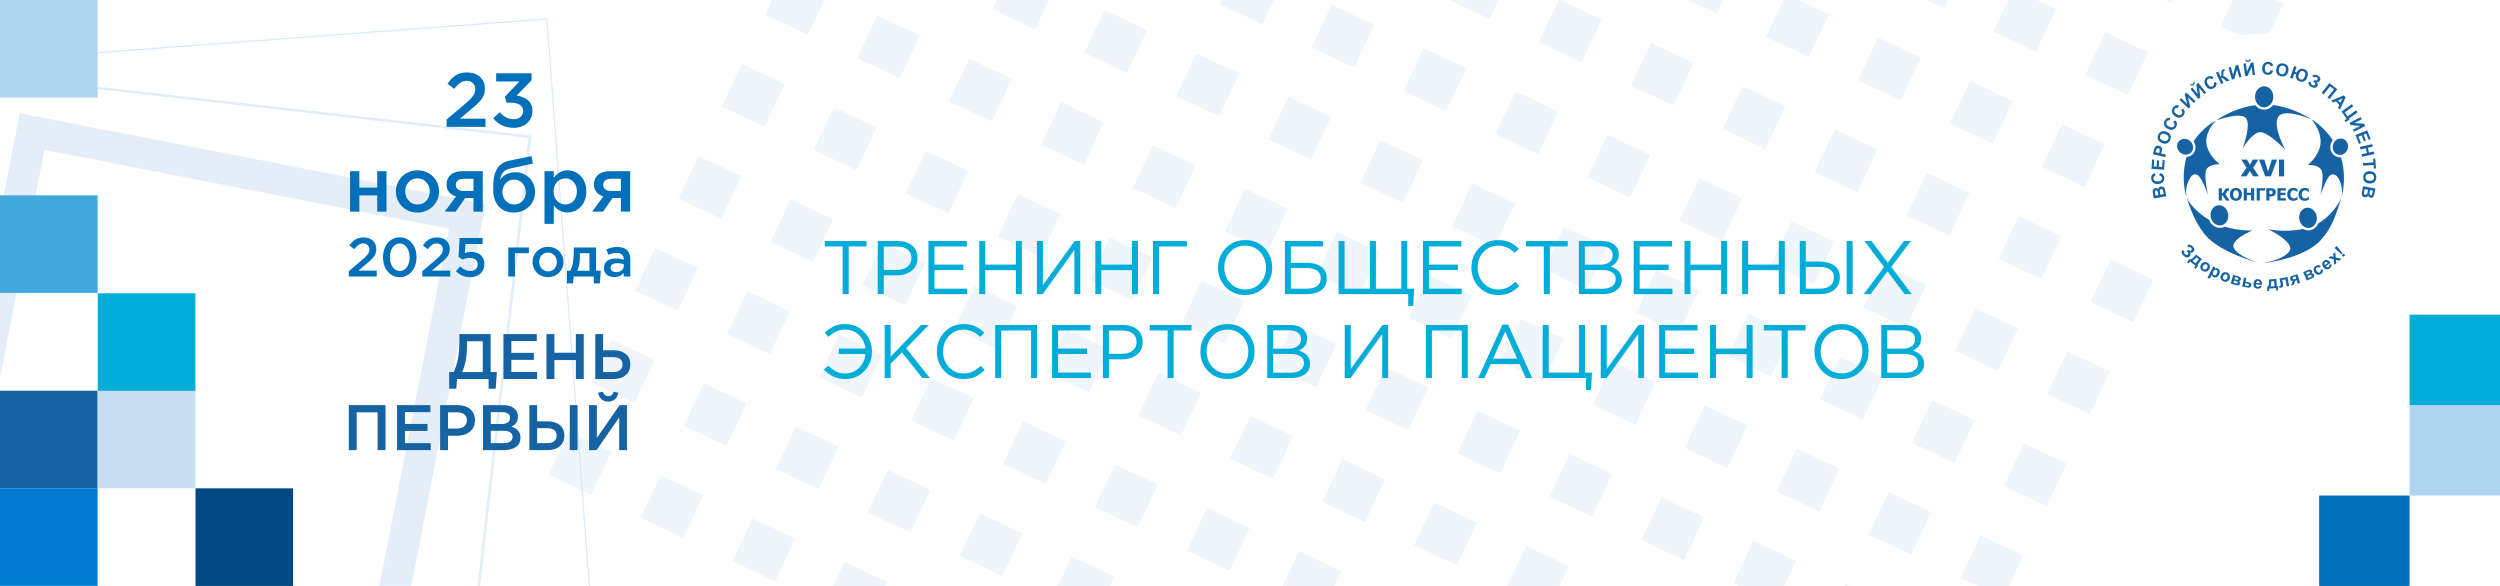 <?xml version="1.0" encoding="UTF-8"?>
<!DOCTYPE svg PUBLIC "-//W3C//DTD SVG 1.1//EN" "http://www.w3.org/Graphics/SVG/1.1/DTD/svg11.dtd">
<!-- Creator: CorelDRAW 2019 (64-Bit) -->
<svg xmlns="http://www.w3.org/2000/svg" xml:space="preserve" width="1280px" height="300px" version="1.1" style="shape-rendering:geometricPrecision; text-rendering:geometricPrecision; image-rendering:optimizeQuality; fill-rule:evenodd; clip-rule:evenodd"
viewBox="0 0 1279.999 300"
 xmlns:xlink="http://www.w3.org/1999/xlink"
 xmlns:xodm="http://www.corel.com/coreldraw/odm/2003">
 <defs>
  <style type="text/css">
   <![CDATA[
    .fil16 {fill:#FEFEFE}
    .fil11 {fill:#004985}
    .fil13 {fill:#0070BA}
    .fil10 {fill:#007DD1}
    .fil12 {fill:#00ADD9}
    .fil8 {fill:#1663A4}
    .fil6 {fill:#41A8DC}
    .fil7 {fill:#AFD5F1}
    .fil9 {fill:#C9DEF3}
    .fil0 {fill:white}
    .fil14 {fill:#0070BA;fill-rule:nonzero}
    .fil5 {fill:#00ADD9;fill-rule:nonzero}
    .fil17 {fill:#1663A4;fill-rule:nonzero}
    .fil15 {fill:#1663A4;fill-rule:nonzero}
    .fil4 {fill:#C9DEF3;fill-opacity:0.302}
    .fil2 {fill:#AFD5F1;fill-opacity:0.4}
    .fil1 {fill:#AFD5F1;fill-opacity:0.502}
    .fil3 {fill:#C9DEF3;fill-opacity:0.502}
   ]]>
  </style>
 </defs>
 <g id="Слой_x0020_1">
  <polygon class="fil0" points="0,0 1280,0 1280,299.999 0,299.999 "/>
  <g id="_931300087744">
   <polygon class="fil1" points="0,30.368 280.293,9.385 302.047,299.953 301.424,299.999 279.717,10.054 0,30.995 "/>
   <polygon class="fil2" points="0,38.751 272.076,69.472 245.816,299.999 244.522,299.999 270.653,70.604 0,40.029 "/>
   <polygon class="fil3" points="0,109.832 10.095,57.997 248.645,104.454 210.563,299.999 194.272,299.999 229.893,117.093 22.734,76.749 0,193.482 "/>
   <g>
    <g>
     <polygon class="fil4" points="291.151,221.106 312.981,231.394 302.694,253.224 280.863,242.936 "/>
     <polygon class="fil4" points="338.23,243.291 360.06,253.578 349.774,275.408 327.942,265.121 "/>
     <polygon class="fil4" points="385.309,265.475 407.14,275.763 396.853,297.593 375.021,287.306 "/>
     <polygon class="fil4" points="432.387,287.66 454.219,297.947 453.252,299.999 426.573,299.999 "/>
    </g>
    <g>
     <polygon class="fil4" points="313.336,174.027 335.166,184.313 324.879,206.145 303.048,195.858 "/>
     <polygon class="fil4" points="360.414,196.212 382.245,206.498 371.958,228.33 350.127,218.042 "/>
     <polygon class="fil4" points="407.493,218.397 429.325,228.683 419.037,250.514 397.206,240.227 "/>
     <polygon class="fil4" points="454.572,240.581 476.404,250.868 466.116,272.699 444.286,262.412 "/>
     <polygon class="fil4" points="501.651,262.766 523.482,273.052 513.195,294.884 491.365,284.596 "/>
     <polygon class="fil4" points="548.731,284.949 570.561,295.237 568.317,299.999 541.639,299.999 "/>
    </g>
    <g>
     <polygon class="fil4" points="335.52,126.947 357.351,137.235 347.063,159.066 325.233,148.779 "/>
     <polygon class="fil4" points="382.599,149.132 404.429,159.419 394.143,181.251 372.312,170.963 "/>
     <polygon class="fil4" points="429.678,171.317 451.508,181.604 441.222,203.435 419.39,193.148 "/>
     <polygon class="fil4" points="476.756,193.501 498.588,203.789 488.301,225.62 466.469,215.333 "/>
     <polygon class="fil4" points="523.835,215.686 545.667,225.973 535.379,247.805 513.549,237.517 "/>
     <polygon class="fil4" points="570.915,237.871 592.746,248.158 582.458,269.988 560.628,259.702 "/>
     <polygon class="fil4" points="617.994,260.055 639.824,270.343 629.537,292.173 607.707,281.887 "/>
     <polygon class="fil4" points="665.073,282.24 686.903,292.527 683.382,299.999 656.705,299.999 "/>
    </g>
    <g>
     <polygon class="fil4" points="357.705,79.868 379.535,90.156 369.248,111.986 347.418,101.7 "/>
     <polygon class="fil4" points="404.784,102.053 426.614,112.34 416.327,134.171 394.496,123.884 "/>
     <polygon class="fil4" points="451.863,124.238 473.693,134.525 463.407,156.356 441.575,146.069 "/>
     <polygon class="fil4" points="498.941,146.422 520.773,156.71 510.485,178.54 488.654,168.254 "/>
     <polygon class="fil4" points="546.02,168.607 567.851,178.894 557.564,200.725 535.734,190.439 "/>
     <polygon class="fil4" points="593.1,190.792 614.93,201.079 604.643,222.909 582.812,212.623 "/>
     <polygon class="fil4" points="640.179,212.977 662.009,223.264 651.722,245.094 629.891,234.807 "/>
     <polygon class="fil4" points="687.258,235.161 709.088,245.449 698.8,267.279 676.97,256.992 "/>
     <polygon class="fil4" points="734.336,257.346 756.167,267.633 745.88,289.463 724.049,279.176 "/>
     <polygon class="fil4" points="781.415,279.53 803.246,289.818 798.449,299.999 771.769,299.999 "/>
    </g>
    <g>
     <polygon class="fil4" points="379.89,32.789 401.72,43.077 391.432,64.907 369.602,54.62 "/>
     <polygon class="fil4" points="426.968,54.974 448.799,65.262 438.511,87.092 416.681,76.805 "/>
     <polygon class="fil4" points="474.047,77.159 495.878,87.446 485.591,109.277 463.76,98.989 "/>
     <polygon class="fil4" points="521.126,99.344 542.957,109.631 532.67,131.461 510.839,121.174 "/>
     <polygon class="fil4" points="568.205,121.528 590.036,131.816 579.749,153.646 557.918,143.359 "/>
     <polygon class="fil4" points="615.283,143.713 637.115,154 626.827,175.831 604.997,165.543 "/>
     <polygon class="fil4" points="662.363,165.898 684.194,176.185 673.906,198.015 652.076,187.728 "/>
     <polygon class="fil4" points="709.442,188.082 731.272,198.37 720.985,220.2 699.155,209.913 "/>
     <polygon class="fil4" points="756.521,210.267 778.351,220.554 768.065,242.385 746.233,232.097 "/>
     <polygon class="fil4" points="803.6,232.452 825.431,242.739 815.144,264.569 793.312,254.282 "/>
     <polygon class="fil4" points="850.678,254.636 872.51,264.923 862.222,286.754 840.392,276.467 "/>
     <polygon class="fil4" points="897.757,276.821 919.588,287.107 913.514,299.999 890.33,299.999 887.471,298.651 "/>
     <polygon class="fil4" points="944.837,299.006 946.945,299.999 944.369,299.999 "/>
    </g>
    <g>
     <polygon class="fil4" points="422.018,0 413.617,17.829 391.787,7.541 395.341,0 "/>
     <polygon class="fil4" points="449.153,7.895 470.983,18.183 460.696,40.013 438.866,29.726 "/>
     <polygon class="fil4" points="496.232,30.08 518.062,40.368 507.776,62.198 485.944,51.911 "/>
     <polygon class="fil4" points="543.311,52.265 565.141,62.552 554.855,84.383 533.023,74.095 "/>
     <polygon class="fil4" points="590.389,74.449 612.221,84.736 601.933,106.567 580.102,96.28 "/>
     <polygon class="fil4" points="637.468,96.634 659.299,106.92 649.012,128.752 627.182,118.465 "/>
     <polygon class="fil4" points="684.548,118.819 706.378,129.105 696.091,150.937 674.261,140.649 "/>
     <polygon class="fil4" points="731.627,141.003 753.457,151.29 743.17,173.121 721.339,162.834 "/>
     <polygon class="fil4" points="778.705,163.188 800.536,173.474 790.25,195.306 768.418,185.018 "/>
     <polygon class="fil4" points="825.784,185.373 847.616,195.659 837.328,217.491 815.497,207.203 "/>
     <polygon class="fil4" points="872.863,207.556 894.695,217.844 884.407,239.675 862.576,229.388 "/>
     <polygon class="fil4" points="919.942,229.741 941.773,240.028 931.486,261.86 909.656,251.573 "/>
     <polygon class="fil4" points="967.022,251.926 988.852,262.213 978.565,284.045 956.734,273.757 "/>
     <polygon class="fil4" points="1014.1,274.11 1035.931,284.398 1028.579,299.999 1012.422,299.999 1003.813,295.942 "/>
    </g>
    <g>
     <polygon class="fil4" points="537.084,0 529.959,15.119 508.129,4.832 510.406,0 "/>
     <polygon class="fil4" points="565.495,5.186 587.325,15.472 577.039,37.304 555.208,27.016 "/>
     <polygon class="fil4" points="612.574,27.37 634.406,37.657 624.118,59.488 602.286,49.201 "/>
     <polygon class="fil4" points="659.653,49.554 681.484,59.842 671.197,81.673 649.367,71.386 "/>
     <polygon class="fil4" points="706.733,71.739 728.563,82.026 718.276,103.858 696.445,93.571 "/>
     <polygon class="fil4" points="753.811,93.923 775.642,104.211 765.354,126.043 743.524,115.755 "/>
     <polygon class="fil4" points="800.89,116.108 822.72,126.396 812.434,148.227 790.603,137.94 "/>
     <polygon class="fil4" points="847.969,138.293 869.799,148.58 859.513,170.412 837.681,160.124 "/>
     <polygon class="fil4" points="895.048,160.477 916.879,170.765 906.592,192.595 884.76,182.309 "/>
     <polygon class="fil4" points="942.126,182.662 963.958,192.95 953.671,214.78 931.84,204.494 "/>
     <polygon class="fil4" points="989.206,204.847 1011.037,215.134 1000.749,236.965 978.919,226.678 "/>
     <polygon class="fil4" points="1036.285,227.032 1058.115,237.319 1047.828,259.149 1025.998,248.863 "/>
    </g>
    <g>
     <polygon class="fil4" points="652.15,0 646.303,12.408 624.471,2.122 625.472,0 "/>
     <polygon class="fil4" points="681.837,2.475 703.669,12.763 693.381,34.593 671.551,24.307 "/>
     <polygon class="fil4" points="728.916,24.66 750.748,34.947 740.46,56.778 718.63,46.492 "/>
     <polygon class="fil4" points="775.996,46.845 797.826,57.132 787.539,78.962 765.709,68.676 "/>
     <polygon class="fil4" points="823.075,69.029 844.905,79.317 834.618,101.147 812.787,90.861 "/>
     <polygon class="fil4" points="870.153,91.214 891.984,101.502 881.697,123.332 859.866,113.046 "/>
     <polygon class="fil4" points="917.232,113.399 939.064,123.686 928.776,145.517 906.945,135.23 "/>
     <polygon class="fil4" points="964.311,135.583 986.143,145.871 975.855,167.701 954.025,157.414 "/>
     <polygon class="fil4" points="1011.391,157.768 1033.221,168.056 1022.934,189.886 1001.103,179.598 "/>
     <polygon class="fil4" points="1058.47,179.953 1080.3,190.24 1070.013,212.071 1048.182,201.783 "/>
    </g>
    <g>
     <polygon class="fil4" points="767.216,0 762.645,9.699 742.063,0 "/>
     <polygon class="fil4" points="798.677,0 820.011,10.053 809.724,31.884 787.893,21.596 798.071,0 "/>
     <polygon class="fil4" points="845.26,21.951 867.09,32.238 856.802,54.068 834.972,43.781 "/>
     <polygon class="fil4" points="892.338,44.135 914.169,54.423 903.882,76.253 882.051,65.966 "/>
     <polygon class="fil4" points="939.417,66.32 961.248,76.607 950.961,98.438 929.13,88.15 "/>
     <polygon class="fil4" points="986.496,88.505 1008.327,98.792 998.04,120.622 976.209,110.335 "/>
     <polygon class="fil4" points="1033.574,110.689 1055.406,120.977 1045.118,142.807 1023.288,132.52 "/>
     <polygon class="fil4" points="1080.654,132.874 1102.485,143.161 1092.197,164.992 1070.367,154.704 "/>
    </g>
    <g>
     <polygon class="fil4" points="882.281,0 878.987,6.99 864.155,0 "/>
     <polygon class="fil4" points="920.77,0 936.353,7.343 926.067,29.174 904.235,18.887 913.136,0 "/>
     <polygon class="fil4" points="961.602,19.241 983.432,29.527 973.146,51.359 951.314,41.071 "/>
     <polygon class="fil4" points="1008.68,41.426 1030.512,51.712 1020.224,73.543 998.393,63.256 "/>
     <polygon class="fil4" points="1055.759,63.611 1077.59,73.897 1067.303,95.728 1045.473,85.441 "/>
     <polygon class="fil4" points="1102.839,85.795 1124.669,96.081 1114.382,117.913 1092.552,107.626 "/>
    </g>
    <g>
     <polygon class="fil4" points="997.346,0 995.33,4.28 986.247,0 "/>
     <polygon class="fil4" points="1042.864,0 1052.697,4.633 1042.409,26.465 1020.578,16.177 1028.2,0 "/>
     <polygon class="fil4" points="1077.944,16.531 1099.775,26.818 1089.488,48.649 1067.658,38.362 "/>
     <polygon class="fil4" points="1125.024,38.715 1146.854,49.003 1136.567,70.834 1114.736,60.547 "/>
    </g>
    <g>
     <polygon class="fil4" points="1112.412,0 1111.673,1.57 1108.341,0 "/>
     <polygon class="fil4" points="1164.956,0 1169.039,1.924 1158.751,23.754 1136.921,13.468 1143.267,0 "/>
    </g>
   </g>
  </g>
  <path class="fil5" d="M431.429 150.581l0 -24.391 -9.127 0 0 -2.796 21.361 0 0 2.796 -9.127 0 0 24.391 -3.107 0zm17.982 0l0 -27.187 10.176 0c3.107,0 5.58,0.777 7.418,2.33 1.839,1.554 2.758,3.677 2.758,6.37 0,2.822 -1.016,5.01 -3.049,6.564 -2.033,1.553 -4.577,2.33 -7.632,2.33l-6.603 0 0 9.593 -3.068 0zm3.068 -12.389l6.72 0c2.252,0 4.058,-0.55 5.418,-1.651 1.359,-1.101 2.039,-2.57 2.039,-4.408 0,-1.89 -0.654,-3.347 -1.962,-4.37 -1.307,-1.022 -3.087,-1.534 -5.34,-1.534l-6.875 0 0 11.963zm22.876 12.389l0 -27.187 19.653 0 0 2.796 -16.584 0 0 9.283 14.836 0 0 2.796 -14.836 0 0 9.516 16.778 0 0 2.796 -19.847 0zm26.022 0l0 -27.187 3.068 0 0 12.079 15.691 0 0 -12.079 3.068 0 0 27.187 -3.068 0 0 -12.234 -15.691 0 0 12.234 -3.068 0zm29.517 0l0 -27.187 3.069 0 0 22.565 16.234 -22.565 2.913 0 0 27.187 -3.029 0 0 -22.565 -16.196 22.565 -2.991 0zm29.906 0l0 -27.187 3.069 0 0 12.079 15.69 0 0 -12.079 3.069 0 0 27.187 -3.069 0 0 -12.234 -15.69 0 0 12.234 -3.069 0zm29.518 0l0 -27.187 17.361 0 0 2.796 -14.293 0 0 24.391 -3.068 0zm57.131 -3.67c-2.615,2.757 -5.942,4.136 -9.981,4.136 -4.04,0 -7.354,-1.372 -9.943,-4.117 -2.589,-2.744 -3.884,-6.059 -3.884,-9.942 0,-3.858 1.308,-7.166 3.923,-9.924 2.615,-2.757 5.942,-4.136 9.981,-4.136 4.04,0 7.354,1.372 9.943,4.117 2.589,2.745 3.884,6.059 3.884,9.943 0,3.858 -1.308,7.165 -3.923,9.923zm-17.574 -1.961c2.032,2.175 4.589,3.262 7.67,3.262 3.082,0 5.626,-1.081 7.632,-3.243 2.007,-2.162 3.01,-4.822 3.01,-7.981 0,-3.133 -1.016,-5.787 -3.049,-7.962 -2.032,-2.175 -4.589,-3.263 -7.67,-3.263 -3.081,0 -5.625,1.081 -7.632,3.243 -2.007,2.162 -3.01,4.823 -3.01,7.982 0,3.133 1.016,5.787 3.049,7.962zm27.983 5.631l0 -27.187 19.497 0 0 2.796 -16.429 0 0 8.351 8.04 0c3.055,0 5.541,0.666 7.457,2 1.916,1.334 2.874,3.308 2.874,5.923 0,2.615 -0.9,4.622 -2.699,6.02 -1.8,1.398 -4.24,2.097 -7.321,2.097l-11.419 0zm3.068 -2.796l8.117 0c4.791,0 7.186,-1.826 7.186,-5.476 0,-1.683 -0.648,-2.946 -1.942,-3.787 -1.295,-0.842 -3.094,-1.263 -5.399,-1.263l-7.962 0 0 10.526zm60.084 8.855l0 -6.059 -35.654 0 0 -27.187 3.068 0 0 24.391 12.972 0 0 -24.391 3.068 0 0 24.391 12.973 0 0 -24.391 3.068 0 0 24.391 3.534 0 -0.466 8.855 -2.563 0zm7.534 -6.059l0 -27.187 19.653 0 0 2.796 -16.584 0 0 9.283 14.836 0 0 2.796 -14.836 0 0 9.516 16.778 0 0 2.796 -19.847 0zm38.451 0.466c-3.91,0 -7.16,-1.352 -9.749,-4.058 -2.589,-2.706 -3.884,-6.04 -3.884,-10.001 0,-3.91 1.308,-7.231 3.923,-9.962 2.615,-2.732 5.891,-4.098 9.826,-4.098 2.279,0 4.221,0.369 5.826,1.107 1.605,0.738 3.172,1.832 4.699,3.282l-2.019 2.175c-2.615,-2.486 -5.463,-3.729 -8.545,-3.729 -3.003,0 -5.508,1.075 -7.515,3.224 -2.007,2.149 -3.01,4.816 -3.01,8.001 0,3.159 1.01,5.819 3.029,7.981 2.02,2.162 4.519,3.243 7.496,3.243 1.761,0 3.315,-0.324 4.661,-0.971 1.346,-0.647 2.719,-1.631 4.117,-2.952l2.019 2.137c-1.527,1.527 -3.133,2.679 -4.816,3.456 -1.682,0.777 -3.702,1.165 -6.058,1.165zm23.419 -0.466l0 -24.391 -9.127 0 0 -2.796 21.361 0 0 2.796 -9.127 0 0 24.391 -3.107 0zm17.982 0l0 -27.187 11.575 0c3.184,0 5.553,0.803 7.107,2.408 1.165,1.217 1.748,2.693 1.748,4.428 0,2.952 -1.438,5.049 -4.312,6.292 3.884,1.165 5.826,3.379 5.826,6.641 0,2.304 -0.893,4.117 -2.68,5.437 -1.786,1.321 -4.181,1.981 -7.185,1.981l-12.079 0zm3.03 -2.757l9.127 0c2.071,0 3.703,-0.434 4.894,-1.301 1.191,-0.868 1.786,-2.078 1.786,-3.632 0,-1.502 -0.615,-2.654 -1.845,-3.456 -1.23,-0.803 -3.023,-1.204 -5.379,-1.204l-8.583 0 0 9.593zm0 -12.312l8.039 0c1.891,0 3.405,-0.428 4.545,-1.282 1.139,-0.854 1.709,-2.071 1.709,-3.651 0,-1.372 -0.525,-2.453 -1.573,-3.243 -1.049,-0.789 -2.531,-1.184 -4.448,-1.184l-8.272 0 0 9.36zm25.012 15.069l0 -27.187 19.652 0 0 2.796 -16.584 0 0 9.283 14.837 0 0 2.796 -14.837 0 0 9.516 16.779 0 0 2.796 -19.847 0zm26.022 0l0 -27.187 3.068 0 0 12.079 15.691 0 0 -12.079 3.068 0 0 27.187 -3.068 0 0 -12.234 -15.691 0 0 12.234 -3.068 0zm29.517 0l0 -27.187 3.068 0 0 12.079 15.691 0 0 -12.079 3.068 0 0 27.187 -3.068 0 0 -12.234 -15.691 0 0 12.234 -3.068 0zm29.517 0l0 -27.187 3.069 0 0 10.525 6.874 0c3.133,0 5.677,0.661 7.632,1.981 1.955,1.321 2.932,3.327 2.932,6.02 0,2.667 -0.912,4.777 -2.738,6.331 -1.825,1.553 -4.278,2.33 -7.36,2.33l-10.409 0zm3.069 -2.796l7.263 0c2.227,0 3.968,-0.492 5.223,-1.476 1.256,-0.984 1.884,-2.421 1.884,-4.311 0,-1.735 -0.641,-3.056 -1.923,-3.962 -1.281,-0.906 -3.074,-1.359 -5.379,-1.359l-7.068 0 0 11.108zm20.934 2.796l0 -27.187 3.068 0 0 27.187 -3.068 0zm8.7 0l10.447 -13.865 -10.059 -13.322 3.612 0 8.35 11.108 8.273 -11.108 3.573 0 -10.059 13.283 10.448 13.904 -3.651 0 -8.7 -11.69 -8.7 11.69 -3.534 0zm-521.409 43.461c-2.33,0 -4.356,-0.408 -6.078,-1.224 -1.722,-0.815 -3.346,-2 -4.874,-3.554l2.252 -2.019c1.425,1.372 2.784,2.382 4.079,3.029 1.294,0.648 2.809,0.971 4.544,0.971 2.744,0 5.101,-0.951 7.068,-2.854 1.968,-1.903 3.094,-4.279 3.379,-7.127l-13.71 0 0 -2.796 13.671 0c-0.336,-2.823 -1.469,-5.153 -3.398,-6.992 -1.929,-1.838 -4.266,-2.757 -7.01,-2.757 -3.056,0 -5.904,1.256 -8.545,3.767l-1.942 -2.097c1.554,-1.476 3.114,-2.589 4.68,-3.34 1.567,-0.751 3.489,-1.126 5.768,-1.126 3.936,0 7.211,1.365 9.826,4.097 2.615,2.732 3.923,6.052 3.923,9.962 0,3.962 -1.295,7.295 -3.884,10.001 -2.589,2.706 -5.839,4.059 -9.749,4.059zm20.157 -0.466l0 -27.187 3.069 0 0 16.234 15.613 -16.234 3.962 0 -11.652 11.884 12.156 15.303 -3.845 0 -10.447 -13.167 -5.787 5.865 0 7.302 -3.069 0zm40.354 0.466c-3.91,0 -7.159,-1.353 -9.749,-4.059 -2.589,-2.706 -3.883,-6.039 -3.883,-10.001 0,-3.91 1.307,-7.23 3.922,-9.962 2.615,-2.732 5.891,-4.097 9.826,-4.097 2.279,0 4.221,0.369 5.826,1.106 1.605,0.738 3.172,1.832 4.7,3.282l-2.02 2.175c-2.615,-2.485 -5.463,-3.728 -8.544,-3.728 -3.004,0 -5.509,1.074 -7.516,3.223 -2.006,2.15 -3.01,4.816 -3.01,8.001 0,3.159 1.01,5.819 3.03,7.981 2.019,2.163 4.518,3.243 7.496,3.243 1.76,0 3.314,-0.323 4.66,-0.97 1.346,-0.648 2.719,-1.632 4.117,-2.952l2.02 2.136c-1.528,1.528 -3.133,2.68 -4.816,3.457 -1.683,0.776 -3.703,1.165 -6.059,1.165zm16.234 -0.466l0 -27.187 21.439 0 0 27.187 -3.068 0 0 -24.391 -15.303 0 0 24.391 -3.068 0zm29.129 0l0 -27.187 19.653 0 0 2.796 -16.585 0 0 9.283 14.837 0 0 2.796 -14.837 0 0 9.515 16.779 0 0 2.797 -19.847 0zm26.022 0l0 -27.187 10.176 0c3.107,0 5.58,0.776 7.418,2.33 1.838,1.554 2.758,3.677 2.758,6.369 0,2.823 -1.017,5.011 -3.049,6.564 -2.033,1.554 -4.577,2.331 -7.632,2.331l-6.603 0 0 9.593 -3.068 0zm3.068 -12.39l6.72 0c2.252,0 4.058,-0.55 5.417,-1.651 1.36,-1.1 2.04,-2.569 2.04,-4.408 0,-1.89 -0.654,-3.346 -1.962,-4.369 -1.307,-1.023 -3.087,-1.534 -5.34,-1.534l-6.875 0 0 11.962zm30.061 12.39l0 -24.391 -9.127 0 0 -2.796 21.361 0 0 2.796 -9.127 0 0 24.391 -3.107 0zm40.587 -3.671c-2.615,2.758 -5.943,4.137 -9.982,4.137 -4.039,0 -7.353,-1.373 -9.943,-4.117 -2.589,-2.745 -3.883,-6.059 -3.883,-9.943 0,-3.858 1.307,-7.166 3.922,-9.923 2.615,-2.758 5.943,-4.136 9.982,-4.136 4.039,0 7.353,1.372 9.943,4.117 2.589,2.744 3.883,6.058 3.883,9.942 0,3.858 -1.307,7.166 -3.922,9.923zm-17.575 -1.961c2.033,2.175 4.59,3.262 7.671,3.262 3.081,0 5.625,-1.08 7.632,-3.243 2.006,-2.162 3.01,-4.822 3.01,-7.981 0,-3.133 -1.017,-5.787 -3.049,-7.962 -2.033,-2.175 -4.59,-3.262 -7.671,-3.262 -3.081,0 -5.625,1.081 -7.632,3.243 -2.006,2.162 -3.01,4.822 -3.01,7.981 0,3.133 1.017,5.787 3.049,7.962zm27.983 5.632l0 -27.187 11.575 0c3.184,0 5.553,0.802 7.107,2.408 1.165,1.217 1.748,2.693 1.748,4.427 0,2.952 -1.437,5.049 -4.312,6.292 3.884,1.165 5.826,3.379 5.826,6.641 0,2.305 -0.893,4.117 -2.68,5.438 -1.786,1.32 -4.181,1.981 -7.185,1.981l-12.079 0zm3.03 -2.758l9.127 0c2.071,0 3.703,-0.434 4.894,-1.301 1.191,-0.867 1.786,-2.078 1.786,-3.631 0,-1.502 -0.615,-2.654 -1.845,-3.457 -1.23,-0.803 -3.022,-1.204 -5.379,-1.204l-8.583 0 0 9.593zm0 -12.312l8.039 0c1.891,0 3.405,-0.427 4.545,-1.281 1.139,-0.855 1.709,-2.072 1.709,-3.651 0,-1.372 -0.525,-2.454 -1.573,-3.243 -1.049,-0.79 -2.531,-1.185 -4.448,-1.185l-8.272 0 0 9.36zm36.663 15.07l0 -27.187 3.069 0 0 22.565 16.234 -22.565 2.913 0 0 27.187 -3.029 0 0 -22.566 -16.196 22.566 -2.991 0zm41.558 0l0 -27.187 21.439 0 0 27.187 -3.069 0 0 -24.391 -15.302 0 0 24.391 -3.068 0zm26.799 0l12.389 -27.382 2.874 0 12.39 27.382 -3.302 0 -3.184 -7.186 -14.798 0 -3.223 7.186 -3.146 0zm7.573 -9.943l12.39 0 -6.176 -13.866 -6.214 13.866zm47.616 16.001l0 -6.058 -22.177 0 0 -27.187 3.068 0 0 24.39 15.536 0 0 -24.39 3.068 0 0 24.39 3.534 0 -0.466 8.855 -2.563 0zm7.535 -6.058l0 -27.187 3.068 0 0 22.565 16.235 -22.565 2.913 0 0 27.187 -3.03 0 0 -22.566 -16.196 22.566 -2.99 0zm29.906 0l0 -27.187 19.652 0 0 2.796 -16.584 0 0 9.283 14.836 0 0 2.796 -14.836 0 0 9.515 16.778 0 0 2.797 -19.846 0zm26.021 0l0 -27.187 3.069 0 0 12.079 15.691 0 0 -12.079 3.068 0 0 27.187 -3.068 0 0 -12.234 -15.691 0 0 12.234 -3.069 0zm36.703 0l0 -24.391 -9.127 0 0 -2.796 21.361 0 0 2.796 -9.127 0 0 24.391 -3.107 0zm40.587 -3.671c-2.616,2.758 -5.943,4.137 -9.982,4.137 -4.039,0 -7.353,-1.373 -9.943,-4.117 -2.589,-2.745 -3.884,-6.059 -3.884,-9.943 0,-3.858 1.308,-7.166 3.923,-9.923 2.615,-2.758 5.943,-4.136 9.982,-4.136 4.039,0 7.353,1.372 9.942,4.117 2.59,2.744 3.884,6.058 3.884,9.942 0,3.858 -1.307,7.166 -3.922,9.923zm-17.575 -1.961c2.033,2.175 4.589,3.262 7.671,3.262 3.081,0 5.625,-1.08 7.631,-3.243 2.007,-2.162 3.01,-4.822 3.01,-7.981 0,-3.133 -1.016,-5.787 -3.049,-7.962 -2.032,-2.175 -4.589,-3.262 -7.67,-3.262 -3.081,0 -5.625,1.081 -7.632,3.243 -2.006,2.162 -3.01,4.822 -3.01,7.981 0,3.133 1.016,5.787 3.049,7.962zm27.983 5.632l0 -27.187 11.574 0c3.185,0 5.554,0.802 7.108,2.408 1.165,1.217 1.747,2.693 1.747,4.427 0,2.952 -1.437,5.049 -4.311,6.292 3.884,1.165 5.826,3.379 5.826,6.641 0,2.305 -0.893,4.117 -2.68,5.438 -1.786,1.32 -4.182,1.981 -7.185,1.981l-12.079 0zm3.03 -2.758l9.127 0c2.071,0 3.702,-0.434 4.894,-1.301 1.19,-0.867 1.786,-2.078 1.786,-3.631 0,-1.502 -0.615,-2.654 -1.845,-3.457 -1.23,-0.803 -3.023,-1.204 -5.379,-1.204l-8.583 0 0 9.593zm0 -12.312l8.039 0c1.89,0 3.405,-0.427 4.544,-1.281 1.14,-0.855 1.709,-2.072 1.709,-3.651 0,-1.372 -0.524,-2.454 -1.573,-3.243 -1.048,-0.79 -2.531,-1.185 -4.447,-1.185l-8.272 0 0 9.36z"/>
  <g id="_931329512864">
   <path class="fil6" d="M49.978 149.972c-16.66,0 -33.319,0 -49.977,0 0,-16.659 0,-33.319 0,-49.978 16.658,0 33.317,0 49.977,0 0,16.659 0,33.319 0,49.978z"/>
   <path class="fil7" d="M49.977 49.976c-16.658,0 -33.317,0 -49.977,0 0,-16.658 0,-33.319 0,-49.976 16.66,0 33.319,0 49.977,0 0,16.657 0,33.318 0,49.976z"/>
   <path class="fil8" d="M49.979 250.022c-16.66,0 -33.319,0 -49.978,0 0,-16.658 0,-33.32 0,-49.977 16.659,0 33.318,0 49.978,0 0,16.657 0,33.319 0,49.977z"/>
   <path class="fil9" d="M99.988 249.968c-16.66,0 -33.318,0 -49.977,0 0,-16.658 0,-33.319 0,-49.977 16.659,0 33.317,0 49.977,0 0,16.658 0,33.319 0,49.977z"/>
   <path class="fil10" d="M49.977 299.961c-16.659,0 -33.319,0 -49.976,0 0,-16.659 0,-33.319 0,-49.978 16.657,0 33.317,0 49.976,0 0,16.659 0,33.319 0,49.978z"/>
   <path class="fil11" d="M150.076 300c-16.659,0 -33.318,0 -49.976,0 0,-16.66 0,-33.318 0,-49.978 16.658,0 33.317,0 49.976,0 0,16.66 0,33.318 0,49.978z"/>
   <path class="fil12" d="M100.046 200.132c-16.66,0 -33.318,0 -49.976,0 0,-16.659 0,-33.317 0,-49.976 16.658,0 33.316,0 49.976,0 0,16.659 0,33.317 0,49.976z"/>
  </g>
  <g id="_931329530272">
   <path class="fil13" d="M1233.703 300c0,-15.432 0,-30.864 0,-46.296 -15.432,0 -30.864,0 -46.295,0 0,15.432 0,30.864 0,46.296 15.431,0 30.863,0 46.295,0z"/>
   <path class="fil7" d="M1279.999 253.704c0,-15.432 0,-30.865 0,-46.297 -15.43,0 -30.865,0 -46.295,0 0,15.432 0,30.865 0,46.297 15.43,0 30.865,0 46.295,0z"/>
   <path class="fil12" d="M1280 207.407c0,-15.432 0,-30.864 0,-46.294 -15.432,0 -30.864,0 -46.296,0 0,15.43 0,30.862 0,46.294 15.432,0 30.864,0 46.296,0z"/>
  </g>
  <g id="_931308259920">
   <path class="fil14" d="M228.694 64.955l0 -3.779 9.488 -8.055c1.935,-1.629 3.276,-2.969 4.021,-4.035 0.752,-1.065 1.125,-2.203 1.125,-3.419 0,-1.321 -0.412,-2.367 -1.243,-3.139 -0.83,-0.765 -1.896,-1.15 -3.184,-1.15 -1.196,0 -2.275,0.326 -3.237,0.98 -0.954,0.654 -2,1.707 -3.118,3.152l-3.413 -2.674c0.934,-1.308 1.837,-2.361 2.713,-3.152 0.87,-0.791 1.929,-1.425 3.158,-1.89 1.229,-0.464 2.648,-0.693 4.243,-0.693 2.694,0 4.872,0.759 6.532,2.276 1.661,1.517 2.492,3.511 2.492,5.982 0,0.857 -0.098,1.661 -0.295,2.4 -0.202,0.745 -0.464,1.425 -0.797,2.047 -0.334,0.621 -0.818,1.288 -1.465,2.001 -0.647,0.712 -1.294,1.373 -1.955,1.974 -0.66,0.602 -1.53,1.347 -2.615,2.249l-5.65 4.728 13.091 0 0 4.197 -19.891 0zm23.807 -4.38l3.374 -3.139c1.007,1.197 2.092,2.099 3.256,2.694 1.164,0.601 2.485,0.902 3.963,0.902 1.379,0 2.517,-0.386 3.413,-1.157 0.895,-0.772 1.34,-1.798 1.34,-3.073 0,-1.334 -0.562,-2.374 -1.693,-3.119 -1.132,-0.739 -2.675,-1.105 -4.63,-1.105l-2.236 0 -0.791 -3.021 7.415 -7.866 -11.874 0 0 -4.197 18.118 0 0 3.609 -7.644 7.82c1.138,0.163 2.178,0.432 3.113,0.804 0.941,0.366 1.791,0.863 2.55,1.471 0.758,0.615 1.353,1.386 1.778,2.328 0.425,0.935 0.641,2.001 0.641,3.204 0,2.543 -0.889,4.629 -2.661,6.257 -1.772,1.628 -4.08,2.439 -6.911,2.439 -4.368,0 -7.873,-1.615 -10.521,-4.851zm-73.264 47.783l0 -20.714 4.747 0 0 8.395 9.141 0 0 -8.395 4.747 0 0 20.714 -4.747 0 0 -8.317 -9.141 0 0 8.317 -4.747 0zm23.467 -10.351c0,-1.948 0.477,-3.746 1.425,-5.394 0.955,-1.654 2.282,-2.962 3.989,-3.936 1.7,-0.974 3.589,-1.465 5.656,-1.465 2.085,0 3.968,0.484 5.655,1.445 1.688,0.961 3.002,2.269 3.943,3.917 0.948,1.648 1.419,3.459 1.419,5.433 0,1.458 -0.281,2.851 -0.844,4.178 -0.562,1.321 -1.327,2.472 -2.294,3.453 -0.975,0.974 -2.152,1.752 -3.531,2.327 -1.373,0.576 -2.851,0.864 -4.42,0.864 -2.073,0 -3.95,-0.484 -5.636,-1.459 -1.681,-0.974 -3.002,-2.281 -3.943,-3.929 -0.948,-1.655 -1.419,-3.459 -1.419,-5.434zm4.747 0c0,1.844 0.601,3.427 1.805,4.734 1.196,1.314 2.707,1.968 4.518,1.968 1.883,0 3.393,-0.647 4.544,-1.935 1.151,-1.295 1.726,-2.884 1.726,-4.767 0,-1.85 -0.595,-3.426 -1.792,-4.727 -1.196,-1.301 -2.713,-1.949 -4.55,-1.949 -1.87,0 -3.374,0.641 -4.525,1.923 -1.151,1.275 -1.726,2.864 -1.726,4.753zm20.269 10.351l5.728 -7.768c-1.471,-0.451 -2.642,-1.197 -3.511,-2.249 -0.876,-1.046 -1.315,-2.354 -1.315,-3.923 0,-2.053 0.72,-3.695 2.152,-4.924 1.438,-1.236 3.439,-1.85 6.008,-1.85l10.397 0 0 20.714 -4.747 0 0 -6.983 -4.237 0 -4.904 6.983 -5.571 0zm5.649 -13.711c0,0.974 0.373,1.745 1.119,2.314 0.751,0.562 1.739,0.844 2.961,0.844l4.983 0 0 -6.277 -5.022 0c-1.249,0 -2.236,0.281 -2.955,0.837 -0.726,0.555 -1.086,1.32 -1.086,2.282zm19.132 2.098c0,-1.033 0.02,-1.955 0.059,-2.759 0.039,-0.804 0.124,-1.68 0.268,-2.628 0.137,-0.955 0.327,-1.792 0.562,-2.518 0.236,-0.732 0.563,-1.471 0.981,-2.223 0.412,-0.752 0.902,-1.399 1.471,-1.935 0.569,-0.536 1.275,-1.013 2.112,-1.445 0.837,-0.425 1.779,-0.752 2.825,-0.968l11.298 -2.354 0.785 3.812 -11.298 2.472c-1.877,0.412 -3.224,1.111 -4.048,2.105 -0.817,0.994 -1.288,2.249 -1.419,3.773 0.281,-0.49 0.654,-0.948 1.105,-1.38 0.451,-0.431 1.001,-0.843 1.648,-1.236 0.647,-0.385 1.419,-0.693 2.321,-0.921 0.902,-0.229 1.87,-0.347 2.903,-0.347 1.315,0 2.583,0.262 3.793,0.785 1.216,0.523 2.268,1.229 3.164,2.125 0.889,0.889 1.602,1.961 2.132,3.21 0.529,1.255 0.798,2.576 0.798,3.962 0,1.903 -0.458,3.662 -1.38,5.27 -0.922,1.609 -2.21,2.89 -3.871,3.845 -1.661,0.961 -3.505,1.439 -5.538,1.439 -3.361,0 -5.976,-1.06 -7.853,-3.178 -1.876,-2.119 -2.818,-5.087 -2.818,-8.906zm4.747 1.609c0,1.772 0.575,3.276 1.726,4.505 1.151,1.236 2.576,1.85 4.276,1.85 1.753,0 3.185,-0.608 4.296,-1.831 1.112,-1.216 1.667,-2.726 1.667,-4.524 0,-1.772 -0.575,-3.283 -1.732,-4.531 -1.158,-1.243 -2.596,-1.864 -4.309,-1.864 -1.726,0 -3.145,0.615 -4.257,1.85 -1.111,1.23 -1.667,2.747 -1.667,4.545zm21.531 16.281l0 -26.991 4.747 0 0 3.459c1.837,-2.596 4.178,-3.891 7.023,-3.891 1.242,0 2.432,0.242 3.583,0.726 1.144,0.49 2.177,1.177 3.079,2.073 0.909,0.896 1.635,2.04 2.177,3.433 0.543,1.392 0.811,2.922 0.811,4.596 0,1.654 -0.268,3.178 -0.811,4.551 -0.542,1.379 -1.268,2.511 -2.164,3.406 -0.902,0.89 -1.929,1.583 -3.073,2.066 -1.15,0.484 -2.347,0.726 -3.602,0.726 -2.832,0 -5.172,-1.216 -7.023,-3.642l0 9.488 -4.747 0zm4.629 -16.595c0,1.942 0.595,3.531 1.785,4.773 1.184,1.236 2.609,1.857 4.27,1.857 1.668,0 3.073,-0.608 4.204,-1.831 1.138,-1.216 1.707,-2.844 1.707,-4.877 0,-1.955 -0.575,-3.551 -1.72,-4.78 -1.151,-1.236 -2.55,-1.851 -4.191,-1.851 -1.661,0 -3.086,0.628 -4.27,1.877 -1.19,1.255 -1.785,2.864 -1.785,4.832zm19.773 10.318l5.728 -7.768c-1.472,-0.451 -2.642,-1.197 -3.511,-2.249 -0.877,-1.046 -1.315,-2.354 -1.315,-3.923 0,-2.053 0.72,-3.695 2.151,-4.924 1.439,-1.236 3.44,-1.85 6.009,-1.85l10.397 0 0 20.714 -4.748 0 0 -6.983 -4.237 0 -4.903 6.983 -5.571 0zm5.649 -13.711c0,0.974 0.373,1.745 1.118,2.314 0.752,0.562 1.739,0.844 2.962,0.844l4.982 0 0 -6.277 -5.021 0c-1.249,0 -2.236,0.281 -2.956,0.837 -0.725,0.555 -1.085,1.32 -1.085,2.282zm-130.237 46.929l0 -2.715 6.816 -5.787c1.391,-1.169 2.354,-2.132 2.889,-2.898 0.54,-0.766 0.808,-1.583 0.808,-2.457 0,-0.949 -0.296,-1.7 -0.892,-2.254 -0.597,-0.55 -1.363,-0.827 -2.288,-0.827 -0.86,0 -1.635,0.235 -2.325,0.705 -0.686,0.469 -1.438,1.226 -2.241,2.264l-2.452 -1.922c0.672,-0.939 1.32,-1.695 1.95,-2.264 0.625,-0.568 1.385,-1.024 2.268,-1.357 0.884,-0.334 1.903,-0.498 3.049,-0.498 1.935,0 3.499,0.545 4.692,1.634 1.194,1.09 1.79,2.523 1.79,4.299 0,0.615 -0.07,1.193 -0.211,1.723 -0.146,0.536 -0.334,1.025 -0.573,1.471 -0.24,0.446 -0.587,0.925 -1.052,1.437 -0.465,0.512 -0.93,0.987 -1.405,1.419 -0.474,0.432 -1.099,0.967 -1.879,1.616l-4.058 3.396 9.404 0 0 3.015 -14.29 0zm17.503 -9.864c0,-1.884 0.352,-3.593 1.057,-5.134 0.704,-1.545 1.719,-2.771 3.039,-3.692 1.32,-0.916 2.823,-1.376 4.505,-1.376 1.677,0 3.175,0.455 4.49,1.362 1.315,0.911 2.321,2.137 3.021,3.678 0.699,1.541 1.052,3.26 1.052,5.162 0,1.405 -0.207,2.729 -0.625,3.974 -0.418,1.245 -0.996,2.33 -1.733,3.246 -0.738,0.916 -1.649,1.644 -2.734,2.179 -1.085,0.536 -2.26,0.804 -3.523,0.804 -1.686,0 -3.185,-0.456 -4.496,-1.363 -1.31,-0.906 -2.311,-2.132 -3.01,-3.678 -0.696,-1.545 -1.043,-3.264 -1.043,-5.162zm3.551 0c0,1.296 0.207,2.48 0.615,3.542 0.409,1.066 1.001,1.916 1.771,2.55 0.775,0.635 1.663,0.954 2.664,0.954 1.005,0 1.888,-0.315 2.658,-0.944 0.771,-0.634 1.353,-1.48 1.752,-2.537 0.399,-1.061 0.601,-2.25 0.601,-3.565 0,-1.982 -0.469,-3.654 -1.413,-5.012 -0.945,-1.357 -2.161,-2.034 -3.65,-2.034 -0.996,0 -1.874,0.315 -2.64,0.94 -0.761,0.624 -1.348,1.47 -1.752,2.527 -0.404,1.061 -0.606,2.254 -0.606,3.579zm16.577 9.864l0 -2.715 6.816 -5.787c1.39,-1.169 2.353,-2.132 2.888,-2.898 0.541,-0.766 0.808,-1.583 0.808,-2.457 0,-0.949 -0.296,-1.7 -0.892,-2.254 -0.597,-0.55 -1.362,-0.827 -2.288,-0.827 -0.859,0 -1.634,0.235 -2.325,0.705 -0.686,0.469 -1.437,1.226 -2.24,2.264l-2.452 -1.922c0.671,-0.939 1.319,-1.695 1.949,-2.264 0.625,-0.568 1.386,-1.024 2.269,-1.357 0.883,-0.334 1.902,-0.498 3.048,-0.498 1.935,0 3.5,0.545 4.693,1.634 1.193,1.09 1.789,2.523 1.789,4.299 0,0.615 -0.07,1.193 -0.211,1.723 -0.145,0.536 -0.333,1.025 -0.573,1.471 -0.239,0.446 -0.587,0.925 -1.052,1.437 -0.465,0.512 -0.93,0.987 -1.405,1.419 -0.474,0.432 -1.099,0.967 -1.878,1.616l-4.059 3.396 9.404 0 0 3.015 -14.289 0zm17.22 -2.682l2.147 -2.503c1.714,1.578 3.41,2.367 5.077,2.367 1.184,0 2.133,-0.315 2.842,-0.944 0.71,-0.63 1.067,-1.47 1.067,-2.527 0,-0.991 -0.381,-1.785 -1.137,-2.377 -0.756,-0.592 -1.743,-0.888 -2.95,-0.888 -1.203,0 -2.414,0.291 -3.636,0.869l-2.08 -1.376 0.554 -9.667 11.795 0 0 3.072 -8.808 0 -0.314 4.627c1.028,-0.362 2.071,-0.541 3.123,-0.541 1.315,0 2.48,0.221 3.495,0.667 1.015,0.442 1.832,1.137 2.447,2.091 0.616,0.949 0.921,2.104 0.921,3.466 0,2.011 -0.667,3.627 -2.006,4.848 -1.339,1.226 -3.1,1.837 -5.284,1.837 -2.753,0 -5.172,-1.006 -7.253,-3.021zm26.789 2.682l0 -14.881 10.541 0 0 2.96 -7.131 0 0 11.921 -3.41 0zm12.419 -7.435c0,-1.4 0.343,-2.692 1.025,-3.876 0.685,-1.188 1.639,-2.128 2.865,-2.828 1.221,-0.699 2.578,-1.052 4.063,-1.052 1.498,0 2.851,0.348 4.063,1.039 1.212,0.69 2.156,1.629 2.833,2.813 0.681,1.184 1.019,2.485 1.019,3.904 0,1.047 -0.202,2.048 -0.606,3.001 -0.404,0.949 -0.954,1.776 -1.649,2.48 -0.7,0.7 -1.545,1.259 -2.537,1.673 -0.986,0.413 -2.048,0.62 -3.175,0.62 -1.489,0 -2.837,-0.348 -4.049,-1.048 -1.207,-0.7 -2.156,-1.639 -2.832,-2.823 -0.681,-1.188 -1.02,-2.485 -1.02,-3.903zm3.411 0c0,1.324 0.432,2.461 1.296,3.401 0.86,0.943 1.945,1.413 3.246,1.413 1.353,0 2.438,-0.465 3.265,-1.39 0.826,-0.93 1.239,-2.072 1.239,-3.424 0,-1.33 -0.427,-2.462 -1.286,-3.397 -0.86,-0.934 -1.95,-1.399 -3.27,-1.399 -1.343,0 -2.424,0.46 -3.25,1.381 -0.827,0.915 -1.24,2.057 -1.24,3.415zm14.195 4.476l1.724 0c1.198,-2.217 1.799,-5.58 1.799,-10.094l0 -1.828 11.414 0 0 11.922 2.401 0 -0.456 6.482 -3.129 0 0 -3.523 -10.31 0 -0.315 3.523 -3.128 0 0 -6.482zm5.303 0l6.224 0 0 -8.962 -4.876 0 0 1.958c0,2.725 -0.451,5.059 -1.348,7.004zm13.627 -1.376c0,-1.597 0.554,-2.809 1.663,-3.636 1.108,-0.831 2.569,-1.245 4.382,-1.245 1.452,0 2.819,0.207 4.101,0.62l0 -0.277c0,-1.047 -0.315,-1.841 -0.94,-2.391 -0.629,-0.549 -1.531,-0.827 -2.71,-0.827 -1.339,0 -2.757,0.315 -4.251,0.945l-0.944 -2.734c0.921,-0.409 1.813,-0.714 2.682,-0.921 0.864,-0.202 1.865,-0.305 2.992,-0.305 2.171,0 3.805,0.545 4.904,1.63 1.1,1.085 1.649,2.64 1.649,4.659l0 8.817 -3.41 0 0 -1.836c-1.198,1.432 -2.8,2.146 -4.801,2.146 -0.967,0 -1.846,-0.173 -2.64,-0.516 -0.789,-0.343 -1.432,-0.874 -1.93,-1.588 -0.498,-0.714 -0.747,-1.56 -0.747,-2.541zm3.41 -0.118c0,0.677 0.268,1.212 0.808,1.607 0.54,0.394 1.226,0.592 2.057,0.592 1.137,0 2.072,-0.291 2.814,-0.874 0.742,-0.582 1.113,-1.329 1.113,-2.25l0 -0.85c-0.991,-0.395 -2.123,-0.592 -3.405,-0.592 -1.066,0 -1.903,0.207 -2.494,0.62 -0.597,0.413 -0.893,0.996 -0.893,1.747z"/>
   <path class="fil15" d="M229.97 190.483l2.275 0c0.998,-1.963 1.738,-4.211 2.226,-6.754 0.488,-2.538 0.729,-5.68 0.729,-9.424l0 -3.261 16.018 0 0 19.439 3.163 0 -0.565 8.518 -3.651 0 0 -4.934 -16.166 0 -0.378 4.934 -3.651 0 0 -8.518zm6.611 0l10.591 0 0 -15.755 -8.091 0 0 2.631c0,5.356 -0.833,9.73 -2.5,13.124zm21.182 3.584l0 -23.023 17.07 0 0 3.585 -13.024 0 0 6.052 11.544 0 0 3.585 -11.544 0 0 6.217 13.183 0 0 3.584 -17.229 0zm22.037 0l0 -23.023 4.046 0 0 9.571 10.985 0 0 -9.571 4.046 0 0 23.023 -4.046 0 0 -9.702 -10.985 0 0 9.702 -4.046 0zm24.992 0l0 -23.023 3.979 0 0 8.288 5.296 0c2.631,0 4.731,0.631 6.298,1.897 1.568,1.261 2.352,3.037 2.352,5.317 0,2.319 -0.778,4.156 -2.341,5.499 -1.556,1.348 -3.667,2.022 -6.326,2.022l-9.258 0zm3.979 -3.584l5.219 0c1.513,0 2.681,-0.34 3.508,-1.015 0.828,-0.679 1.239,-1.666 1.239,-2.955 0,-1.184 -0.416,-2.088 -1.255,-2.719 -0.839,-0.63 -2.023,-0.942 -3.558,-0.942l-5.153 0 0 7.631zm-130.176 39.973l0 -23.024 18.781 0 0 23.024 -4.046 0 0 -19.34 -10.69 0 0 19.34 -4.045 0zm24.701 0l0 -23.024 17.07 0 0 3.585 -13.024 0 0 6.052 11.544 0 0 3.585 -11.544 0 0 6.217 13.183 0 0 3.585 -17.229 0zm22.037 0l0 -23.024 9.105 0c2.681,0 4.813,0.702 6.392,2.111 1.573,1.403 2.362,3.289 2.362,5.651 0,1.678 -0.422,3.125 -1.266,4.337 -0.839,1.211 -1.946,2.105 -3.316,2.686 -1.365,0.581 -2.917,0.871 -4.643,0.871l-4.589 0 0 7.368 -4.045 0zm4.045 -11.052l4.709 0c1.508,0 2.714,-0.383 3.613,-1.151 0.899,-0.762 1.348,-1.77 1.348,-3.026 0,-1.326 -0.444,-2.346 -1.326,-3.053 -0.883,-0.707 -2.094,-1.058 -3.635,-1.058l-4.709 0 0 8.288zm17.926 11.052l0 -23.024 10.328 0c2.653,0 4.665,0.674 6.024,2.028 1.025,1.025 1.54,2.314 1.54,3.871 0,2.291 -1.096,4.001 -3.283,5.131 1.469,0.498 2.598,1.189 3.382,2.072 0.789,0.888 1.184,2.088 1.184,3.607 0,2.023 -0.767,3.585 -2.297,4.676 -1.529,1.091 -3.601,1.639 -6.216,1.639l-10.662 0zm3.98 -3.585l6.715 0c1.403,0 2.494,-0.274 3.273,-0.828 0.773,-0.554 1.162,-1.354 1.162,-2.401 0,-0.987 -0.395,-1.749 -1.19,-2.281 -0.789,-0.537 -1.973,-0.805 -3.552,-0.805l-6.408 0 0 6.315zm0 -9.769l5.52 0c1.348,0 2.406,-0.269 3.185,-0.806 0.773,-0.537 1.162,-1.326 1.162,-2.373 0,-0.905 -0.351,-1.617 -1.058,-2.133 -0.707,-0.515 -1.699,-0.773 -2.988,-0.773l-5.821 0 0 6.085zm19.756 13.354l0 -23.024 3.98 0 0 8.289 5.295 0c2.631,0 4.731,0.63 6.299,1.896 1.568,1.261 2.351,3.037 2.351,5.318 0,2.319 -0.778,4.155 -2.34,5.498 -1.557,1.348 -3.668,2.023 -6.326,2.023l-9.259 0zm3.98 -3.585l5.218 0c1.514,0 2.681,-0.34 3.509,-1.014 0.828,-0.68 1.239,-1.667 1.239,-2.955 0,-1.184 -0.417,-2.089 -1.256,-2.719 -0.838,-0.631 -2.022,-0.943 -3.557,-0.943l-5.153 0 0 7.631zm16.708 3.585l0 -23.024 3.98 0 0 23.024 -3.98 0zm9.879 0l0 -23.024 3.979 0 0 16.813 11.638 -16.813 3.788 0 0 23.024 -3.98 0 0 -16.764 -11.605 16.764 -3.82 0zm4.637 -29.41l2.467 -0.466c0.439,1.496 1.348,2.247 2.73,2.247 1.349,0 2.258,-0.751 2.73,-2.247l2.401 0.466c-0.214,1.42 -0.773,2.538 -1.683,3.355 -0.904,0.817 -2.056,1.222 -3.448,1.222 -1.393,0 -2.549,-0.405 -3.465,-1.222 -0.92,-0.817 -1.496,-1.935 -1.732,-3.355z"/>
  </g>
  <g id="_931308258896">
   <g>
    <path class="fil16" d="M1159.297 17.169c39.765,0 72,32.236 72,72 0,39.765 -32.235,72 -72,72 -39.764,0 -71.999,-32.235 -71.999,-72 0,-39.764 32.235,-72 71.999,-72z"/>
    <path class="fil17" d="M1120.524 126.696l-0.711 -1.093c0.924,-0.569 1.847,-0.411 2.77,0.474 0.546,0.523 0.843,1.039 0.891,1.546 0.048,0.508 -0.085,0.923 -0.396,1.248 -0.213,0.222 -0.469,0.361 -0.768,0.419 -0.298,0.058 -0.639,0.032 -1.023,-0.075 0.205,0.401 0.294,0.773 0.261,1.114 -0.033,0.343 -0.184,0.655 -0.457,0.939 -0.393,0.41 -0.859,0.597 -1.401,0.562 -0.541,-0.035 -1.111,-0.338 -1.708,-0.91 -0.485,-0.466 -0.792,-0.916 -0.918,-1.348 -0.126,-0.433 -0.045,-0.94 0.241,-1.522l1.126 0.543c-0.181,0.366 -0.236,0.662 -0.168,0.885 0.068,0.225 0.21,0.441 0.427,0.648 0.296,0.285 0.574,0.429 0.834,0.43 0.259,0.002 0.469,-0.08 0.629,-0.247 0.182,-0.191 0.254,-0.419 0.212,-0.684 -0.04,-0.263 -0.216,-0.544 -0.524,-0.84l-0.214 -0.205 0.673 -0.701 0.107 0.103c0.287,0.275 0.569,0.421 0.844,0.437 0.277,0.018 0.518,-0.082 0.722,-0.295 0.163,-0.17 0.239,-0.372 0.227,-0.608 -0.012,-0.234 -0.132,-0.462 -0.362,-0.682 -0.393,-0.377 -0.831,-0.423 -1.314,-0.138zm3.581 9.351l-2.797 -2.166 -0.755 0.975 -0.791 -0.612 1.373 -1.772 0.399 0.308c0.31,-0.057 0.67,-0.241 1.085,-0.551 0.413,-0.311 1.002,-0.936 1.763,-1.877l2.982 2.31 -2.243 2.897 0.398 0.308 -1.372 1.773 -0.797 -0.618 0.755 -0.975zm0.048 -1.238l1.624 -2.09 -1.185 -0.918c-0.83,0.992 -1.532,1.564 -2.105,1.718l1.666 1.29zm2.885 0.478c0.222,-0.346 0.521,-0.626 0.899,-0.841 0.379,-0.215 0.777,-0.307 1.199,-0.277 0.421,0.029 0.824,0.165 1.209,0.412 0.595,0.381 0.958,0.886 1.09,1.517 0.132,0.631 0.009,1.24 -0.369,1.831 -0.382,0.597 -0.891,0.967 -1.524,1.114 -0.635,0.146 -1.244,0.032 -1.826,-0.341 -0.36,-0.23 -0.651,-0.533 -0.874,-0.905 -0.221,-0.372 -0.318,-0.77 -0.286,-1.195 0.031,-0.424 0.193,-0.862 0.482,-1.315zm1.034 0.741c-0.251,0.39 -0.35,0.749 -0.298,1.074 0.052,0.327 0.213,0.576 0.485,0.75 0.27,0.174 0.564,0.216 0.881,0.124 0.315,-0.089 0.601,-0.332 0.854,-0.728 0.247,-0.385 0.345,-0.741 0.294,-1.066 -0.049,-0.325 -0.21,-0.575 -0.481,-0.748 -0.271,-0.174 -0.565,-0.216 -0.884,-0.126 -0.317,0.089 -0.601,0.329 -0.851,0.72zm5.096 0.394l1.029 0.519 -0.309 0.612c0.239,-0.141 0.504,-0.22 0.797,-0.235 0.293,-0.013 0.578,0.05 0.856,0.19 0.483,0.244 0.798,0.642 0.944,1.193 0.146,0.549 0.047,1.165 -0.295,1.843 -0.352,0.698 -0.796,1.153 -1.331,1.368 -0.536,0.215 -1.046,0.2 -1.531,-0.045 -0.23,-0.116 -0.416,-0.267 -0.557,-0.454 -0.14,-0.185 -0.259,-0.442 -0.353,-0.769l-1.054 2.087 -1.101 -0.555 2.905 -5.754zm0.064 2.568c-0.237,0.47 -0.319,0.864 -0.247,1.183 0.072,0.317 0.242,0.544 0.507,0.678 0.256,0.129 0.521,0.133 0.795,0.013 0.274,-0.12 0.529,-0.416 0.766,-0.886 0.222,-0.439 0.299,-0.809 0.231,-1.11 -0.066,-0.301 -0.23,-0.516 -0.488,-0.646 -0.27,-0.137 -0.546,-0.145 -0.828,-0.025 -0.284,0.119 -0.529,0.383 -0.736,0.793zm3.901 1.871c0.153,-0.381 0.394,-0.713 0.726,-0.994 0.331,-0.282 0.706,-0.447 1.126,-0.496 0.419,-0.05 0.84,0.009 1.264,0.179 0.656,0.264 1.107,0.692 1.355,1.287 0.247,0.595 0.24,1.216 -0.021,1.868 -0.264,0.657 -0.695,1.116 -1.29,1.379 -0.597,0.261 -1.215,0.264 -1.857,0.006 -0.397,-0.16 -0.739,-0.402 -1.027,-0.727 -0.288,-0.324 -0.456,-0.697 -0.504,-1.12 -0.049,-0.423 0.028,-0.883 0.228,-1.382zm1.153 0.535c-0.173,0.43 -0.204,0.801 -0.092,1.111 0.113,0.312 0.317,0.526 0.617,0.647 0.297,0.119 0.594,0.106 0.888,-0.043 0.294,-0.147 0.529,-0.439 0.704,-0.875 0.17,-0.425 0.2,-0.793 0.09,-1.102 -0.109,-0.311 -0.314,-0.526 -0.612,-0.645 -0.3,-0.12 -0.596,-0.107 -0.893,0.041 -0.295,0.146 -0.529,0.435 -0.702,0.866zm5.111 -0.654l2.609 0.722c0.535,0.148 0.907,0.355 1.119,0.624 0.212,0.269 0.263,0.601 0.155,0.994 -0.07,0.252 -0.203,0.451 -0.401,0.598 -0.196,0.146 -0.414,0.22 -0.651,0.221 0.288,0.162 0.48,0.368 0.575,0.62 0.094,0.252 0.108,0.501 0.039,0.75 -0.097,0.35 -0.305,0.599 -0.623,0.747 -0.317,0.147 -0.728,0.151 -1.231,0.012l-2.837 -0.785 1.246 -4.503zm0.67 2.203l0.772 0.213c0.373,0.104 0.655,0.132 0.847,0.084 0.192,-0.048 0.317,-0.172 0.373,-0.373 0.053,-0.191 0.012,-0.347 -0.12,-0.471 -0.133,-0.124 -0.396,-0.24 -0.792,-0.35l-0.773 -0.214 -0.307 1.111zm-0.516 1.865l0.945 0.262c0.342,0.094 0.602,0.123 0.78,0.084 0.18,-0.039 0.298,-0.164 0.357,-0.376 0.061,-0.222 0.013,-0.398 -0.143,-0.531 -0.155,-0.133 -0.492,-0.271 -1.009,-0.414l-0.613 -0.17 -0.317 1.145zm5.324 -2.705l1.213 0.225 -0.355 1.912 1.219 0.226c0.478,0.089 0.837,0.19 1.081,0.307 0.244,0.117 0.429,0.306 0.556,0.566 0.127,0.26 0.163,0.541 0.107,0.844 -0.082,0.444 -0.296,0.749 -0.641,0.915 -0.345,0.167 -0.82,0.194 -1.428,0.082l-2.604 -0.483 0.852 -4.594zm0.505 4.04l1.135 0.21c0.354,0.066 0.591,0.051 0.713,-0.044 0.12,-0.097 0.195,-0.224 0.225,-0.381 0.04,-0.22 -0.017,-0.388 -0.174,-0.504 -0.156,-0.114 -0.454,-0.212 -0.892,-0.294l-0.792 -0.147 -0.215 1.16zm7.391 0.129l1.214 0.3c-0.191,0.439 -0.467,0.762 -0.825,0.973 -0.359,0.209 -0.794,0.294 -1.304,0.255 -0.81,-0.061 -1.389,-0.372 -1.737,-0.931 -0.274,-0.448 -0.387,-0.995 -0.338,-1.643 0.059,-0.772 0.307,-1.362 0.743,-1.769 0.435,-0.407 0.962,-0.587 1.579,-0.54 0.691,0.053 1.219,0.323 1.585,0.811 0.365,0.489 0.503,1.205 0.413,2.149l-3.079 -0.235c-0.019,0.366 0.059,0.658 0.233,0.876 0.173,0.218 0.402,0.338 0.683,0.359 0.193,0.015 0.359,-0.025 0.497,-0.12 0.139,-0.095 0.251,-0.257 0.336,-0.485zm0.167 -1.242c0.018,-0.358 -0.052,-0.638 -0.214,-0.836 -0.16,-0.201 -0.366,-0.31 -0.617,-0.329 -0.268,-0.02 -0.497,0.062 -0.687,0.244 -0.189,0.183 -0.295,0.444 -0.318,0.781l1.836 0.14zm8.38 2.459l-3.528 0.269 0.094 1.23 -0.997 0.075 -0.17 -2.235 0.503 -0.038c0.191,-0.251 0.335,-0.629 0.435,-1.138 0.099,-0.507 0.116,-1.366 0.05,-2.574l3.761 -0.286 0.278 3.653 0.503 -0.038 0.17 2.236 -1.006 0.076 -0.093 -1.23zm-0.795 -0.951l-0.196 -2.639 -1.495 0.114c0.049,1.292 -0.088,2.187 -0.409,2.685l2.1 -0.16zm2.612 -3.95l4.063 -0.754 0.851 4.594 -1.212 0.225 -0.67 -3.611 -1.647 0.305 0.384 2.067c0.097,0.525 0.105,0.905 0.024,1.14 -0.083,0.235 -0.192,0.399 -0.327,0.492 -0.134,0.094 -0.365,0.172 -0.691,0.232 -0.193,0.036 -0.455,0.057 -0.781,0.066l-0.166 -0.893c0.027,-0.004 0.095,-0.014 0.205,-0.029 0.129,-0.014 0.229,-0.028 0.298,-0.041 0.165,-0.031 0.255,-0.104 0.274,-0.219 0.016,-0.116 -0.02,-0.42 -0.112,-0.915l-0.493 -2.659zm9.203 -2.169l1.271 4.496 -1.187 0.336 -0.526 -1.863 -0.11 0.031c-0.257,0.073 -0.437,0.159 -0.538,0.26 -0.102,0.1 -0.195,0.278 -0.282,0.533l-0.048 0.109 -0.429 1.476 -1.385 0.392 0.485 -1.542c0.137,-0.441 0.296,-0.717 0.476,-0.829 -0.338,0.074 -0.643,0.025 -0.917,-0.15 -0.272,-0.174 -0.461,-0.442 -0.563,-0.805 -0.082,-0.292 -0.083,-0.56 -0.004,-0.805 0.078,-0.245 0.221,-0.437 0.428,-0.576 0.205,-0.139 0.534,-0.273 0.983,-0.4l2.346 -0.663zm-0.972 1.098l-0.853 0.241c-0.314,0.089 -0.521,0.196 -0.624,0.322 -0.102,0.125 -0.124,0.29 -0.065,0.497 0.058,0.208 0.172,0.336 0.343,0.386 0.17,0.051 0.419,0.028 0.747,-0.065l0.781 -0.22 -0.329 -1.161zm3.852 -2.146l2.466 -1.116c0.506,-0.228 0.924,-0.308 1.259,-0.237 0.335,0.071 0.587,0.293 0.755,0.665 0.108,0.238 0.134,0.477 0.076,0.715 -0.058,0.238 -0.178,0.434 -0.359,0.587 0.325,-0.06 0.605,-0.025 0.839,0.108 0.233,0.133 0.404,0.316 0.51,0.552 0.15,0.33 0.15,0.655 0,0.971 -0.15,0.317 -0.462,0.583 -0.938,0.799l-2.683 1.213 -1.925 -4.257zm1.925 1.263l0.73 -0.33c0.353,-0.159 0.587,-0.318 0.704,-0.478 0.117,-0.16 0.133,-0.336 0.047,-0.525 -0.081,-0.181 -0.213,-0.275 -0.393,-0.285 -0.182,-0.01 -0.459,0.069 -0.833,0.238l-0.73 0.33 0.475 1.05zm0.798 1.764l0.894 -0.404c0.322,-0.147 0.54,-0.291 0.652,-0.436 0.113,-0.145 0.124,-0.316 0.033,-0.517 -0.094,-0.209 -0.244,-0.314 -0.449,-0.316 -0.204,-0.003 -0.551,0.107 -1.041,0.328l-0.579 0.262 0.49 1.083zm6.348 -6.057l-0.941 0.799c-0.157,-0.189 -0.328,-0.299 -0.516,-0.332 -0.187,-0.031 -0.38,0.01 -0.579,0.126 -0.266,0.155 -0.425,0.371 -0.476,0.647 -0.051,0.277 0.049,0.63 0.301,1.062 0.279,0.479 0.557,0.771 0.833,0.875 0.277,0.105 0.549,0.078 0.819,-0.08 0.202,-0.117 0.334,-0.272 0.395,-0.462 0.063,-0.191 0.038,-0.442 -0.074,-0.756l1.154 -0.433c0.173,0.545 0.176,1.031 0.011,1.457 -0.165,0.426 -0.506,0.791 -1.026,1.094 -0.589,0.343 -1.168,0.43 -1.735,0.263 -0.569,-0.169 -1.044,-0.583 -1.429,-1.242 -0.389,-0.668 -0.515,-1.289 -0.381,-1.866 0.134,-0.577 0.502,-1.04 1.102,-1.39 0.49,-0.285 0.942,-0.406 1.356,-0.364 0.412,0.042 0.807,0.243 1.186,0.602zm4.231 -0.663l1.122 -0.552c0.136,0.459 0.133,0.885 -0.005,1.276 -0.14,0.391 -0.418,0.736 -0.834,1.035 -0.659,0.474 -1.302,0.61 -1.928,0.405 -0.498,-0.166 -0.937,-0.512 -1.316,-1.04 -0.452,-0.628 -0.643,-1.24 -0.571,-1.832 0.071,-0.592 0.359,-1.068 0.861,-1.429 0.563,-0.405 1.141,-0.538 1.736,-0.4 0.593,0.139 1.16,0.598 1.699,1.378l-2.508 1.803c0.222,0.292 0.468,0.465 0.742,0.52 0.273,0.056 0.525,0 0.754,-0.164 0.157,-0.114 0.258,-0.251 0.303,-0.412 0.046,-0.163 0.027,-0.358 -0.055,-0.588zm-0.672 -1.058c-0.216,-0.286 -0.45,-0.454 -0.701,-0.502 -0.252,-0.05 -0.479,-0.002 -0.684,0.146 -0.218,0.157 -0.341,0.366 -0.369,0.629 -0.027,0.261 0.06,0.53 0.259,0.802l1.495 -1.075zm3.26 1.071l-0.288 -2.923 -2.698 -0.672 1.144 -0.98 1.462 0.438 -0.17 -1.545 1.098 -0.941 0.238 2.71 2.912 0.743 -1.143 0.98 -1.673 -0.474 0.216 1.722 -1.098 0.942zm3.784 -5.554l-2.498 -2.141 -1.048 -1.093 0.961 -0.922 1.048 1.092 2.041 2.581 -0.504 0.483zm0.955 1.38l-0.854 -0.89 0.891 -0.854 0.853 0.89 -0.89 0.854z"/>
    <path class="fil17" d="M1102.775 101.613l-0.454 -2.538c-0.09,-0.504 -0.136,-0.881 -0.138,-1.135 -0.002,-0.256 0.046,-0.491 0.143,-0.71 0.098,-0.219 0.244,-0.412 0.441,-0.582 0.197,-0.169 0.434,-0.278 0.707,-0.327 0.295,-0.053 0.583,-0.022 0.858,0.094 0.277,0.115 0.5,0.299 0.673,0.55 0.045,-0.406 0.184,-0.735 0.419,-0.992 0.235,-0.256 0.535,-0.416 0.903,-0.481 0.289,-0.052 0.582,-0.036 0.879,0.05 0.297,0.085 0.549,0.229 0.754,0.433 0.204,0.203 0.356,0.472 0.455,0.806 0.06,0.209 0.167,0.722 0.319,1.538l0.386 2.16 -6.345 1.134zm0.825 -1.474l1.462 -0.261 -0.15 -0.839c-0.089,-0.497 -0.152,-0.806 -0.188,-0.925 -0.064,-0.214 -0.17,-0.373 -0.318,-0.476 -0.148,-0.104 -0.323,-0.136 -0.527,-0.1 -0.196,0.035 -0.345,0.118 -0.448,0.248 -0.104,0.129 -0.148,0.304 -0.136,0.521 0.008,0.129 0.066,0.496 0.173,1.097l0.132 0.735zm2.517 -0.449l1.701 -0.304 -0.212 -1.188c-0.083,-0.46 -0.148,-0.752 -0.196,-0.872 -0.069,-0.184 -0.181,-0.324 -0.337,-0.419 -0.157,-0.096 -0.346,-0.124 -0.572,-0.084 -0.192,0.034 -0.345,0.109 -0.461,0.226 -0.117,0.115 -0.19,0.267 -0.22,0.452 -0.029,0.185 0.007,0.57 0.112,1.153l0.185 1.036zm-0.561 -9.849l0.356 -1.269c0.714,0.175 1.248,0.484 1.605,0.926 0.355,0.441 0.542,1.007 0.559,1.698 0.022,0.857 -0.253,1.567 -0.824,2.134 -0.571,0.565 -1.364,0.862 -2.379,0.887 -1.073,0.027 -1.913,-0.229 -2.521,-0.768 -0.608,-0.538 -0.924,-1.26 -0.947,-2.163 -0.019,-0.789 0.199,-1.435 0.652,-1.939 0.269,-0.301 0.659,-0.53 1.173,-0.689l0.339 1.279c-0.331,0.085 -0.591,0.25 -0.779,0.496 -0.187,0.248 -0.276,0.545 -0.267,0.89 0.012,0.478 0.193,0.862 0.544,1.151 0.35,0.289 0.908,0.424 1.676,0.405 0.813,-0.021 1.39,-0.183 1.727,-0.484 0.34,-0.302 0.502,-0.688 0.49,-1.157 -0.008,-0.347 -0.125,-0.642 -0.352,-0.886 -0.227,-0.243 -0.576,-0.415 -1.052,-0.511zm2.41 -2.938l-6.427 -0.489 0.362 -4.757 1.086 0.082 -0.263 3.456 1.427 0.109 0.244 -3.214 1.087 0.083 -0.245 3.213 1.742 0.133 0.272 -3.582 1.086 0.083 -0.371 4.883zm0.655 -6.474l-6.28 -1.45 0.469 -2.033c0.178,-0.771 0.324,-1.265 0.441,-1.485 0.178,-0.338 0.452,-0.591 0.824,-0.761 0.372,-0.17 0.808,-0.197 1.308,-0.082 0.386,0.089 0.693,0.234 0.924,0.434 0.231,0.201 0.396,0.425 0.497,0.675 0.099,0.249 0.148,0.491 0.145,0.725 -0.01,0.316 -0.08,0.76 -0.212,1.334l-0.19 0.824 2.368 0.546 -0.294 1.273zm-4.925 -2.477l1.789 0.413 0.16 -0.691c0.115,-0.499 0.158,-0.839 0.131,-1.022 -0.027,-0.183 -0.099,-0.339 -0.219,-0.466 -0.119,-0.128 -0.27,-0.213 -0.457,-0.257 -0.229,-0.052 -0.434,-0.029 -0.613,0.07 -0.18,0.1 -0.313,0.246 -0.398,0.444 -0.063,0.144 -0.147,0.443 -0.253,0.899l-0.14 0.61zm3.283 -4.681c-0.612,-0.241 -1.089,-0.536 -1.433,-0.883 -0.252,-0.256 -0.453,-0.551 -0.603,-0.883 -0.15,-0.332 -0.229,-0.661 -0.236,-0.988 -0.011,-0.436 0.08,-0.899 0.272,-1.388 0.349,-0.885 0.903,-1.482 1.661,-1.798 0.759,-0.313 1.627,-0.278 2.605,0.108 0.971,0.382 1.626,0.946 1.966,1.688 0.341,0.742 0.337,1.555 -0.011,2.436 -0.352,0.892 -0.904,1.495 -1.657,1.806 -0.752,0.311 -1.607,0.279 -2.564,-0.098zm0.451 -1.264c0.68,0.268 1.257,0.313 1.733,0.138 0.474,-0.176 0.807,-0.506 0.998,-0.989 0.191,-0.484 0.172,-0.949 -0.053,-1.398 -0.226,-0.447 -0.687,-0.808 -1.384,-1.082 -0.688,-0.272 -1.261,-0.324 -1.718,-0.154 -0.458,0.168 -0.785,0.502 -0.983,1.003 -0.197,0.5 -0.184,0.971 0.037,1.411 0.223,0.441 0.679,0.798 1.37,1.071zm5.224 -9.512l0.92 -0.945c0.543,0.496 0.865,1.023 0.967,1.581 0.101,0.557 -0.006,1.143 -0.321,1.759 -0.391,0.763 -0.972,1.256 -1.744,1.48 -0.772,0.224 -1.61,0.105 -2.514,-0.358 -0.955,-0.489 -1.571,-1.117 -1.847,-1.88 -0.277,-0.764 -0.209,-1.549 0.203,-2.353 0.36,-0.702 0.86,-1.165 1.5,-1.391 0.38,-0.135 0.832,-0.15 1.36,-0.045l-0.314 1.286c-0.332,-0.084 -0.64,-0.063 -0.922,0.064 -0.283,0.128 -0.502,0.346 -0.66,0.653 -0.218,0.426 -0.243,0.85 -0.073,1.271 0.169,0.422 0.595,0.807 1.279,1.157 0.724,0.371 1.308,0.504 1.748,0.402 0.443,-0.104 0.77,-0.365 0.984,-0.783 0.158,-0.308 0.197,-0.624 0.114,-0.946 -0.083,-0.323 -0.308,-0.64 -0.68,-0.952zm4.123 -6.081l1.046 -0.803c0.466,0.569 0.709,1.137 0.729,1.704 0.019,0.566 -0.17,1.13 -0.572,1.694 -0.496,0.698 -1.142,1.102 -1.939,1.213 -0.796,0.11 -1.608,-0.129 -2.436,-0.717 -0.874,-0.622 -1.393,-1.332 -1.556,-2.127 -0.163,-0.796 0.017,-1.562 0.54,-2.299 0.458,-0.643 1.02,-1.029 1.685,-1.16 0.396,-0.079 0.845,-0.028 1.353,0.152l-0.497 1.226c-0.316,-0.13 -0.623,-0.154 -0.921,-0.069 -0.299,0.086 -0.547,0.27 -0.747,0.551 -0.277,0.39 -0.363,0.806 -0.256,1.247 0.106,0.442 0.473,0.884 1.099,1.33 0.663,0.471 1.221,0.688 1.672,0.649 0.452,-0.038 0.814,-0.249 1.086,-0.632 0.201,-0.282 0.285,-0.589 0.249,-0.92 -0.035,-0.331 -0.212,-0.677 -0.535,-1.039zm-0.87 -5.299l0.838 -0.879 3.106 2.961 -1.304 -4.851 0.894 -0.938 4.665 4.448 -0.838 0.88 -3.056 -2.914 1.254 4.803 -0.894 0.938 -4.665 -4.448zm5.613 -5.55l0.955 -0.751 2.651 3.374 -0.598 -4.987 1.019 -0.801 3.983 5.068 -0.956 0.751 -2.609 -3.32 0.556 4.933 -1.019 0.801 -3.982 -5.068zm1.467 -3.524l0.475 -0.372c0.218,0.334 0.301,0.667 0.249,0.997 -0.053,0.329 -0.231,0.614 -0.537,0.854 -0.306,0.241 -0.626,0.347 -0.958,0.32 -0.333,-0.027 -0.637,-0.186 -0.91,-0.478l0.474 -0.373c0.145,0.15 0.299,0.23 0.464,0.236 0.165,0.006 0.341,-0.066 0.53,-0.214 0.187,-0.148 0.299,-0.302 0.332,-0.464 0.033,-0.162 -0.007,-0.33 -0.119,-0.506zm10.441 0.262l1.286 -0.293c0.186,0.712 0.168,1.329 -0.05,1.853 -0.219,0.522 -0.627,0.956 -1.227,1.301 -0.742,0.426 -1.498,0.524 -2.269,0.292 -0.768,-0.233 -1.406,-0.789 -1.913,-1.669 -0.535,-0.93 -0.71,-1.792 -0.526,-2.583 0.184,-0.791 0.668,-1.412 1.451,-1.862 0.684,-0.394 1.356,-0.51 2.015,-0.351 0.393,0.093 0.78,0.327 1.166,0.703l-0.964 0.907c-0.232,-0.251 -0.502,-0.401 -0.807,-0.448 -0.308,-0.047 -0.61,0.016 -0.909,0.189 -0.416,0.238 -0.667,0.58 -0.753,1.026 -0.089,0.446 0.059,1.001 0.442,1.667 0.405,0.705 0.822,1.135 1.248,1.288 0.428,0.154 0.844,0.113 1.251,-0.12 0.301,-0.173 0.505,-0.417 0.611,-0.732 0.106,-0.316 0.09,-0.705 -0.052,-1.168zm1.114 -5.12l1.189 -0.538 1.131 2.502c0.252,-0.147 0.401,-0.295 0.443,-0.448 0.044,-0.151 0.051,-0.521 0.019,-1.11 -0.043,-0.746 0.026,-1.254 0.203,-1.521 0.176,-0.265 0.536,-0.522 1.083,-0.769 0.028,-0.013 0.084,-0.04 0.171,-0.082l0.396 0.878 -0.17 0.071c-0.243,0.111 -0.407,0.221 -0.492,0.332 -0.085,0.111 -0.134,0.243 -0.148,0.397 -0.014,0.155 -0.002,0.455 0.036,0.898 0.019,0.237 0.018,0.442 -0.005,0.617 -0.022,0.174 -0.113,0.37 -0.271,0.587 0.297,-0.046 0.583,0.008 0.858,0.157 0.275,0.149 0.608,0.384 1,0.705l1.527 1.246 -1.395 0.631 -1.388 -1.194c-0.02,-0.017 -0.062,-0.048 -0.124,-0.094 -0.023,-0.014 -0.114,-0.085 -0.272,-0.209 -0.282,-0.222 -0.486,-0.347 -0.615,-0.376 -0.13,-0.028 -0.293,0.001 -0.492,0.088l1.16 2.567 -1.189 0.538 -2.655 -5.873zm6.437 -2.612l1.169 -0.332 1.172 4.128 1.34 -4.842 1.247 -0.354 1.76 6.201 -1.169 0.332 -1.153 -4.062 -1.358 4.775 -1.247 0.354 -1.761 -6.2zm7.69 -1.989l1.206 -0.153 0.541 4.257 2.049 -4.586 1.286 -0.163 0.812 6.394 -1.206 0.153 -0.532 -4.188 -2.057 4.517 -1.286 0.164 -0.813 -6.395zm3.07 -2.268l0.598 -0.076c0.016,0.399 -0.085,0.727 -0.299,0.983 -0.214,0.256 -0.513,0.409 -0.899,0.458 -0.387,0.049 -0.715,-0.025 -0.986,-0.218 -0.271,-0.194 -0.451,-0.488 -0.535,-0.878l0.598 -0.076c0.047,0.203 0.138,0.35 0.277,0.44 0.138,0.09 0.326,0.119 0.564,0.089 0.237,-0.03 0.412,-0.105 0.524,-0.227 0.111,-0.122 0.163,-0.287 0.158,-0.495zm10.836 5.562l1.25 0.418c-0.211,0.705 -0.547,1.223 -1.006,1.557 -0.458,0.332 -1.033,0.49 -1.724,0.473 -0.857,-0.022 -1.552,-0.332 -2.09,-0.931 -0.536,-0.599 -0.791,-1.405 -0.765,-2.421 0.026,-1.072 0.325,-1.899 0.894,-2.479 0.568,-0.58 1.304,-0.859 2.207,-0.836 0.789,0.02 1.424,0.27 1.904,0.749 0.287,0.283 0.496,0.685 0.63,1.206l-1.295 0.274c-0.068,-0.335 -0.22,-0.603 -0.456,-0.803 -0.239,-0.199 -0.53,-0.303 -0.876,-0.312 -0.478,-0.012 -0.871,0.149 -1.176,0.486 -0.307,0.334 -0.47,0.885 -0.489,1.653 -0.021,0.813 0.112,1.397 0.395,1.75 0.285,0.354 0.662,0.536 1.132,0.548 0.346,0.008 0.647,-0.094 0.902,-0.308 0.254,-0.214 0.443,-0.555 0.563,-1.024zm2.887 -0.599c0.116,-0.647 0.31,-1.173 0.582,-1.578 0.201,-0.298 0.451,-0.554 0.746,-0.766 0.296,-0.213 0.603,-0.354 0.923,-0.427 0.425,-0.096 0.897,-0.099 1.414,-0.007 0.936,0.167 1.631,0.592 2.091,1.273 0.457,0.682 0.594,1.54 0.408,2.576 -0.183,1.026 -0.606,1.78 -1.266,2.26 -0.66,0.481 -1.458,0.637 -2.39,0.47 -0.944,-0.168 -1.644,-0.591 -2.098,-1.268 -0.454,-0.675 -0.591,-1.519 -0.41,-2.533zm1.328 0.193c-0.128,0.72 -0.059,1.295 0.207,1.726 0.266,0.43 0.655,0.692 1.166,0.783 0.513,0.091 0.965,-0.018 1.36,-0.327 0.394,-0.311 0.657,-0.834 0.788,-1.571 0.131,-0.728 0.068,-1.3 -0.189,-1.715 -0.254,-0.416 -0.647,-0.67 -1.177,-0.765 -0.529,-0.094 -0.988,0.011 -1.376,0.315 -0.388,0.306 -0.648,0.823 -0.779,1.554zm7.813 -1.686l1.237 0.419 -0.862 2.55 0.989 0.334c0.327,-0.73 0.806,-1.273 1.436,-1.627 0.63,-0.355 1.382,-0.384 2.257,-0.088 0.84,0.284 1.415,0.783 1.728,1.497 0.312,0.712 0.297,1.575 -0.046,2.588 -0.224,0.663 -0.523,1.192 -0.898,1.588 -0.376,0.395 -0.805,0.654 -1.287,0.778 -0.482,0.123 -1.017,0.086 -1.606,-0.113 -0.599,-0.203 -1.044,-0.458 -1.334,-0.767 -0.29,-0.308 -0.495,-0.718 -0.618,-1.23 -0.121,-0.51 -0.116,-1.042 0.018,-1.594l-0.989 -0.334 -0.854 2.524 -1.236 -0.419 2.065 -6.106zm2.429 4.229c-0.231,0.681 -0.275,1.251 -0.131,1.709 0.144,0.461 0.458,0.773 0.946,0.938 0.5,0.169 0.937,0.113 1.311,-0.169 0.375,-0.282 0.685,-0.788 0.933,-1.522 0.238,-0.702 0.267,-1.266 0.089,-1.689 -0.179,-0.423 -0.493,-0.711 -0.945,-0.864 -0.439,-0.149 -0.853,-0.105 -1.243,0.131 -0.39,0.237 -0.71,0.726 -0.96,1.466zm7.793 1.734l-0.953 -0.89c0.76,-0.774 1.695,-0.843 2.803,-0.206 0.656,0.377 1.068,0.806 1.236,1.287 0.169,0.481 0.14,0.917 -0.085,1.307 -0.153,0.266 -0.368,0.463 -0.644,0.591 -0.276,0.128 -0.613,0.184 -1.012,0.173 0.296,0.34 0.472,0.68 0.522,1.019 0.05,0.34 -0.022,0.679 -0.219,1.022 -0.282,0.491 -0.69,0.785 -1.224,0.881 -0.534,0.096 -1.16,-0.061 -1.876,-0.474 -0.584,-0.335 -0.99,-0.698 -1.216,-1.088 -0.226,-0.39 -0.269,-0.901 -0.132,-1.535l1.223 0.257c-0.087,0.398 -0.07,0.699 0.051,0.9 0.119,0.202 0.309,0.377 0.569,0.526 0.357,0.205 0.661,0.278 0.914,0.217 0.251,-0.061 0.435,-0.19 0.55,-0.391 0.132,-0.229 0.146,-0.468 0.042,-0.714 -0.102,-0.247 -0.34,-0.477 -0.711,-0.69l-0.256 -0.148 0.485 -0.842 0.128 0.074c0.345,0.198 0.654,0.272 0.925,0.222 0.272,-0.05 0.483,-0.204 0.63,-0.46 0.117,-0.205 0.142,-0.419 0.074,-0.644 -0.068,-0.225 -0.24,-0.417 -0.515,-0.576 -0.473,-0.271 -0.909,-0.21 -1.309,0.182zm7.828 2.766l4.027 3.165 -3.982 5.068 -1.026 -0.806 3.309 -4.212 -1.975 -1.552 -3.309 4.212 -1.027 -0.806 3.983 -5.069zm5.418 13.665l-0.971 -1.017 0.678 -1.416 -1.784 -1.871 -1.431 0.625 -0.953 -0.999 6.392 -2.636 0.952 0.997 -2.883 6.317zm0.204 -3.491l1.108 -2.294 -2.327 1.016 1.219 1.278zm5.836 0.689l0.756 1.064 -4.365 3.104 1.456 2.047 4.365 -3.104 0.756 1.063 -4.365 3.105 0.313 0.44 -2.032 1.445 -0.631 -0.888 1.144 -0.813 -2.65 -3.727 5.253 -3.736zm4.566 6.59l0.554 1.081 -3.819 1.956 5.009 0.368 0.591 1.153 -5.737 2.939 -0.554 -1.082 3.758 -1.925 -4.948 -0.398 -0.591 -1.154 5.737 -2.938zm-2.653 9.168l5.996 -2.364 1.75 4.439 -1.013 0.4 -1.271 -3.225 -1.332 0.525 1.182 2.998 -1.013 0.4 -1.182 -2.998 -1.625 0.64 1.318 3.342 -1.014 0.4 -1.796 -4.557zm2.216 6.118l6.28 -1.449 0.294 1.271 -2.474 0.571 0.571 2.474 2.474 -0.571 0.293 1.272 -6.281 1.45 -0.293 -1.273 2.745 -0.633 -0.57 -2.474 -2.746 0.634 -0.293 -1.272zm1.594 8.294l5.341 -0.406 -0.144 -1.903 1.086 -0.083 0.388 5.099 -1.087 0.082 -0.143 -1.894 -5.341 0.406 -0.1 -1.301zm3.528 4.127c0.657,0.017 1.206,0.13 1.648,0.338 0.325,0.154 0.615,0.362 0.87,0.622 0.255,0.26 0.441,0.542 0.561,0.847 0.16,0.407 0.233,0.872 0.22,1.397 -0.024,0.951 -0.338,1.703 -0.943,2.259 -0.605,0.555 -1.432,0.819 -2.484,0.793 -1.042,-0.027 -1.851,-0.33 -2.425,-0.911 -0.575,-0.58 -0.85,-1.345 -0.826,-2.291 0.024,-0.959 0.336,-1.715 0.937,-2.266 0.599,-0.551 1.413,-0.813 2.442,-0.788zm0.01 1.343c-0.731,-0.019 -1.289,0.137 -1.675,0.464 -0.385,0.328 -0.585,0.753 -0.598,1.271 -0.013,0.521 0.163,0.952 0.529,1.296 0.366,0.342 0.923,0.523 1.671,0.542 0.74,0.018 1.296,-0.13 1.667,-0.446 0.373,-0.315 0.565,-0.741 0.579,-1.279 0.013,-0.537 -0.16,-0.975 -0.52,-1.313 -0.36,-0.338 -0.911,-0.517 -1.653,-0.535zm2.823 7.48l-0.453 2.538c-0.09,0.504 -0.177,0.874 -0.263,1.113 -0.087,0.241 -0.213,0.445 -0.38,0.616 -0.167,0.172 -0.372,0.303 -0.616,0.393 -0.243,0.091 -0.502,0.112 -0.776,0.063 -0.295,-0.053 -0.554,-0.181 -0.772,-0.385 -0.22,-0.204 -0.366,-0.454 -0.441,-0.749 -0.183,0.365 -0.427,0.626 -0.736,0.786 -0.309,0.158 -0.646,0.204 -1.014,0.138 -0.29,-0.051 -0.559,-0.168 -0.808,-0.351 -0.249,-0.183 -0.435,-0.405 -0.558,-0.668 -0.12,-0.261 -0.17,-0.565 -0.147,-0.913 0.016,-0.217 0.093,-0.735 0.233,-1.553l0.386 -2.161 6.345 1.133zm-1.284 1.097l-1.462 -0.261 -0.15 0.839c-0.089,0.498 -0.137,0.809 -0.144,0.933 -0.014,0.223 0.031,0.409 0.134,0.557 0.103,0.148 0.256,0.24 0.46,0.276 0.196,0.035 0.364,0.009 0.506,-0.077 0.142,-0.086 0.244,-0.234 0.307,-0.442 0.038,-0.125 0.11,-0.488 0.218,-1.089l0.131 -0.736zm-2.517 -0.449l-1.701 -0.304 -0.212 1.187c-0.083,0.461 -0.122,0.757 -0.119,0.886 0.002,0.197 0.058,0.367 0.171,0.511 0.115,0.143 0.283,0.236 0.509,0.276 0.191,0.034 0.36,0.017 0.51,-0.052 0.149,-0.067 0.271,-0.185 0.363,-0.348 0.091,-0.164 0.19,-0.538 0.294,-1.121l0.185 -1.035z"/>
   </g>
   <g>
    <path class="fil17" d="M1119.66 101.026c0.438,2.058 4.691,7.588 11.394,11.551 0.422,1.119 1.108,2.073 1.956,2.774 1.208,1.002 2.743,1.5 4.319,1.257l0.01 -0.003c0.605,-0.095 1.171,-0.292 1.686,-0.574 8.04,2.471 14.205,1.94 14.205,1.94 0,0 -11.787,4.853 -9.443,9.135 2.347,4.281 12.272,7.381 12.272,7.381 0,0 -19.795,-5.142 -27.351,-14.601 -5.11,-6.4 -8.269,-15.426 -9.048,-18.86z"/>
    <path class="fil17" d="M1140.808 109.56l0 -0.005c-0.225,-1.431 -0.937,-2.644 -1.906,-3.448 -0.949,-0.787 -2.145,-1.178 -3.361,-0.988l-0.022 0.003c-1.207,0.196 -2.219,0.933 -2.878,1.966 -0.675,1.06 -0.981,2.43 -0.759,3.859l0.003 0.017c0.224,1.428 0.936,2.64 1.905,3.444 0.947,0.788 2.141,1.18 3.357,0.99l0.01 -0.004c1.214,-0.19 2.231,-0.929 2.893,-1.967 0.676,-1.061 0.983,-2.435 0.758,-3.867z"/>
    <path class="fil17" d="M1198.823 101.161c-1.449,3.652 -5.873,9.739 -11.907,13.264 -0.139,0.327 -0.302,0.638 -0.488,0.93 -0.844,1.325 -2.156,2.27 -3.734,2.521l-0.011 0.001c-1.224,0.191 -2.423,-0.064 -3.463,-0.655 -9.722,2.024 -17.891,0.147 -17.891,0.147 0,0 13.78,6.626 10.901,11.155 -2.877,4.528 -13.666,6.24 -13.666,6.24 0,0 20.533,-1.97 29.575,-11.73 5.314,-5.736 7.461,-11.504 10.684,-21.873z"/>
    <path class="fil17" d="M1186.158 110.855l-0.003 -0.027c-0.224,-1.432 -0.936,-2.645 -1.906,-3.45 -0.945,-0.783 -2.135,-1.175 -3.345,-0.991l-0.018 0.003c-1.216,0.192 -2.235,0.931 -2.897,1.97 -0.677,1.062 -0.983,2.436 -0.758,3.868l0.003 0.009c0.223,1.428 0.935,2.639 1.904,3.443 0.946,0.785 2.138,1.177 3.35,0.991l0.012 -0.002c1.216,-0.192 2.235,-0.931 2.897,-1.97 0.673,-1.056 0.979,-2.42 0.761,-3.844z"/>
    <path class="fil17" d="M1183.432 61.121c0,0 7.395,7.813 3.662,16.185 -2.07,4.65 -5.546,7.194 -5.546,7.194 0,0 6.292,-0.468 7.307,3.306 1.015,3.773 -0.794,12.282 -0.794,12.282 0,0 3.026,-9.473 5.286,-10.543 2.538,-1.203 4.388,1.976 5.08,4.357 0.807,2.781 0.817,4.681 0.642,5.926 -0.074,0.517 -0.085,0.576 -0.181,1.095 0.751,-2.69 2.481,-11.142 -0.327,-20.376 -0.599,0.06 -1.216,0.008 -1.823,-0.169l-0.005 -0.002c-1.368,-0.4 -2.427,-1.355 -3.035,-2.574 -0.587,-1.178 -0.753,-2.608 -0.364,-4.021 0,-0.011 0.021,-0.076 0.026,-0.093 0.218,-0.745 0.571,-1.411 1.02,-1.977 -4.81,-7.23 -10.948,-10.59 -10.948,-10.59z"/>
    <path class="fil17" d="M1196.493 71.454c-0.879,0.526 -1.589,1.395 -1.932,2.487l-0.027 0.089c-0.331,1.135 -0.207,2.284 0.262,3.226 0.461,0.924 1.256,1.646 2.275,1.945l0.017 0.005c1.019,0.294 2.075,0.115 2.958,-0.413 0.896,-0.536 1.617,-1.428 1.952,-2.552l0.006 -0.022c0.332,-1.135 0.208,-2.285 -0.261,-3.227 -0.46,-0.924 -1.252,-1.645 -2.267,-1.945l-0.009 -0.002c-1.024,-0.3 -2.086,-0.122 -2.974,0.409z"/>
    <path class="fil17" d="M1134.614 61.734c0,0 -7.85,7.184 -3.839,15.386 2.227,4.554 5.784,6.972 5.784,6.972 0,0 -6.303,-0.267 -7.188,3.516 -0.89,3.779 1.204,12.178 1.204,12.178 0,0 -3.342,-9.317 -5.637,-10.31 -2.575,-1.115 -4.043,2.192 -4.929,4.491 -0.972,2.522 -0.821,5.047 -0.524,6.696 -0.098,0 -3.176,-8.942 0.029,-20.285 1.257,-0.091 2.454,-0.628 3.332,-1.607l0.023 -0.028c0.934,-1.056 1.324,-2.415 1.198,-3.762 -0.085,-0.91 -0.406,-1.815 -0.954,-2.617 4.788,-7.436 11.501,-10.63 11.501,-10.63z"/>
    <path class="fil17" d="M1114.695 75.133c0.098,1.044 0.597,2.084 1.475,2.873l0.008 0.008c0.879,0.788 1.969,1.172 3.019,1.155 1.032,-0.017 2.026,-0.424 2.739,-1.217l0.003 -0.002c0.71,-0.794 1.007,-1.828 0.911,-2.858 -0.098,-1.045 -0.599,-2.086 -1.479,-2.875 -0.882,-0.791 -1.973,-1.176 -3.024,-1.159 -1.032,0.017 -2.027,0.425 -2.741,1.219 -0.711,0.793 -1.007,1.826 -0.911,2.856z"/>
    <path class="fil17" d="M1134.834 61.629c0,0 7.966,-6.184 19.909,-7.783 0.093,0.123 0.19,0.242 0.291,0.357 1.07,1.217 2.556,1.973 4.205,1.979l0.001 -0.002c1.646,0.002 3.134,-0.747 4.207,-1.959 0.125,-0.142 0.244,-0.29 0.358,-0.443 10.89,1.365 19.557,7.31 19.557,7.31 0,0 -13.651,-5.953 -16.838,-1.351 -3.19,4.603 3.484,16.848 3.484,16.848 0,0 -8.262,-8.569 -12.475,-8.908 -4.214,-0.337 -9.39,8.494 -9.39,8.494 0,0 4.303,-11.029 2.108,-15.23 -2.196,-4.206 -15.417,0.688 -15.417,0.688z"/>
    <path class="fil17" d="M1163.935 49.573l0 -0.005c0.004,-1.503 -0.528,-2.863 -1.39,-3.844 -0.843,-0.96 -2.002,-1.554 -3.279,-1.556l-0.006 0.002c-1.278,-0.005 -2.442,0.585 -3.289,1.541 -0.866,0.978 -1.404,2.334 -1.408,3.836l0.002 0.005c-0.006,1.503 0.527,2.864 1.39,3.846 0.843,0.96 2.006,1.556 3.284,1.56l0.001 -0.002c1.279,0.004 2.444,-0.588 3.291,-1.545 0.866,-0.979 1.404,-2.335 1.406,-3.837l-0.002 -0.001z"/>
   </g>
   <path class="fil17" d="M1147.523 81.714l2.918 0 1.517 2.635 1.474 -2.635 2.882 0 -2.661 4.148 2.912 4.416 -2.978 0 -1.68 -2.751 -1.693 2.751 -2.954 0 2.952 -4.464 -2.689 -4.1zm9.052 0l2.765 0 1.93 6.164 1.902 -6.164 2.685 0 -3.18 8.564 -2.866 0 -3.236 -8.564zm10.249 0l2.655 0 0 8.564 -2.655 0 0 -8.564zm-25.246 20.968l-1.889 0 -1.693 -2.557 -0.402 0 0 2.557 -1.592 0 0 -6.323 1.592 0 0 2.574c0.248,-0.011 0.434,-0.066 0.556,-0.165 0.121,-0.098 0.269,-0.316 0.439,-0.652 0.049,-0.099 0.104,-0.216 0.168,-0.351 0.065,-0.136 0.12,-0.255 0.17,-0.357 0.184,-0.381 0.407,-0.652 0.672,-0.814 0.264,-0.163 0.612,-0.244 1.046,-0.244 0.14,0 0.258,0.002 0.352,0.006 0.093,0.004 0.165,0.007 0.216,0.007l0 1.353 -0.365 0c-0.18,0 -0.338,0.055 -0.473,0.166 -0.135,0.112 -0.271,0.334 -0.409,0.667 -0.11,0.266 -0.215,0.466 -0.312,0.603 -0.098,0.137 -0.19,0.23 -0.274,0.277l2.198 3.253zm6.273 -3.16c0,1.022 -0.273,1.827 -0.819,2.412 -0.547,0.586 -1.295,0.879 -2.244,0.879 -0.954,0 -1.702,-0.297 -2.246,-0.89 -0.544,-0.593 -0.815,-1.393 -0.815,-2.401 0,-1.015 0.271,-1.818 0.815,-2.408 0.544,-0.59 1.292,-0.886 2.246,-0.886 0.949,0 1.697,0.295 2.244,0.882 0.546,0.587 0.819,1.391 0.819,2.412zm-1.635 -0.004c0,-0.376 -0.039,-0.698 -0.118,-0.961 -0.077,-0.266 -0.181,-0.483 -0.311,-0.653 -0.137,-0.172 -0.29,-0.297 -0.462,-0.371 -0.172,-0.075 -0.349,-0.113 -0.533,-0.113 -0.196,0 -0.374,0.035 -0.532,0.104 -0.159,0.07 -0.312,0.193 -0.46,0.371 -0.13,0.164 -0.236,0.383 -0.316,0.654 -0.081,0.273 -0.121,0.598 -0.121,0.973 0,0.388 0.037,0.71 0.114,0.967 0.077,0.257 0.181,0.471 0.315,0.644 0.136,0.175 0.291,0.301 0.464,0.375 0.172,0.075 0.351,0.113 0.536,0.113 0.187,0 0.368,-0.04 0.544,-0.121 0.175,-0.08 0.327,-0.206 0.455,-0.376 0.136,-0.184 0.241,-0.399 0.315,-0.644 0.074,-0.245 0.11,-0.565 0.11,-0.962zm7.915 3.164l-1.592 0 0 -2.8 -2.157 0 0 2.8 -1.592 0 0 -6.323 1.592 0 0 2.314 2.157 0 0 -2.314 1.592 0 0 6.323zm5.569 -5.114l-2.671 0 0 5.114 -1.592 0 0 -6.323 4.263 0 0 1.209zm5.527 0.786c0,0.294 -0.046,0.574 -0.14,0.84 -0.093,0.266 -0.228,0.489 -0.403,0.667 -0.108,0.11 -0.226,0.212 -0.355,0.306 -0.129,0.093 -0.272,0.173 -0.427,0.238 -0.156,0.064 -0.325,0.116 -0.507,0.152 -0.183,0.036 -0.387,0.055 -0.615,0.055l-0.832 0 0 2.07 -1.592 0 0 -6.323 2.457 0c0.366,0 0.681,0.033 0.946,0.1 0.265,0.066 0.504,0.171 0.72,0.316 0.238,0.158 0.422,0.369 0.553,0.635 0.13,0.264 0.195,0.578 0.195,0.944zm-1.635 0.039c0,-0.178 -0.042,-0.331 -0.127,-0.46 -0.085,-0.128 -0.186,-0.216 -0.305,-0.264 -0.149,-0.065 -0.293,-0.102 -0.43,-0.113 -0.137,-0.01 -0.322,-0.014 -0.557,-0.014l-0.225 0 0 1.887 0.11 0c0.149,0 0.292,-0.001 0.424,-0.004 0.133,-0.003 0.249,-0.013 0.348,-0.029 0.084,-0.014 0.173,-0.042 0.269,-0.083 0.094,-0.042 0.167,-0.087 0.218,-0.138 0.107,-0.104 0.179,-0.212 0.218,-0.326 0.038,-0.113 0.057,-0.265 0.057,-0.456zm2.48 4.289l0 -6.323 4.28 0 0 1.209 -2.696 0 0 1.105 2.487 0 0 1.209 -2.487 0 0 1.592 2.696 0 0 1.208 -4.28 0zm8.08 0.122c-0.948,0 -1.7,-0.287 -2.257,-0.861 -0.558,-0.574 -0.837,-1.38 -0.837,-2.421 0,-1.003 0.28,-1.802 0.838,-2.399 0.56,-0.596 1.312,-0.895 2.26,-0.895 0.251,0 0.479,0.015 0.679,0.042 0.201,0.029 0.393,0.069 0.577,0.119 0.145,0.044 0.301,0.102 0.471,0.176 0.17,0.072 0.307,0.136 0.412,0.189l0 1.51 -0.161 0c-0.077,-0.068 -0.173,-0.148 -0.289,-0.243 -0.117,-0.094 -0.248,-0.186 -0.396,-0.276 -0.146,-0.09 -0.308,-0.167 -0.485,-0.231 -0.177,-0.062 -0.363,-0.094 -0.555,-0.094 -0.229,0 -0.44,0.036 -0.631,0.109 -0.19,0.071 -0.373,0.197 -0.545,0.374 -0.158,0.161 -0.289,0.38 -0.389,0.654 -0.1,0.273 -0.15,0.597 -0.15,0.969 0,0.393 0.052,0.724 0.156,0.991 0.106,0.266 0.242,0.482 0.413,0.646 0.164,0.158 0.347,0.273 0.55,0.344 0.201,0.071 0.404,0.106 0.604,0.106 0.21,0 0.409,-0.035 0.599,-0.103 0.19,-0.069 0.351,-0.145 0.48,-0.23 0.142,-0.085 0.267,-0.173 0.374,-0.263 0.107,-0.09 0.201,-0.17 0.28,-0.239l0.145 0 0 1.484c-0.116,0.054 -0.251,0.115 -0.403,0.184 -0.153,0.07 -0.311,0.128 -0.471,0.176 -0.199,0.059 -0.383,0.104 -0.556,0.136 -0.172,0.03 -0.41,0.046 -0.713,0.046zm5.806 0c-0.948,0 -1.7,-0.287 -2.257,-0.861 -0.558,-0.574 -0.836,-1.38 -0.836,-2.421 0,-1.003 0.279,-1.802 0.837,-2.399 0.56,-0.596 1.312,-0.895 2.261,-0.895 0.25,0 0.478,0.015 0.678,0.042 0.201,0.029 0.393,0.069 0.577,0.119 0.145,0.044 0.302,0.102 0.471,0.176 0.17,0.072 0.307,0.136 0.412,0.189l0 1.51 -0.161 0c-0.077,-0.068 -0.173,-0.148 -0.289,-0.243 -0.117,-0.094 -0.247,-0.186 -0.395,-0.276 -0.147,-0.09 -0.309,-0.167 -0.486,-0.231 -0.177,-0.062 -0.362,-0.094 -0.555,-0.094 -0.229,0 -0.44,0.036 -0.631,0.109 -0.19,0.071 -0.372,0.197 -0.545,0.374 -0.158,0.161 -0.289,0.38 -0.389,0.654 -0.099,0.273 -0.15,0.597 -0.15,0.969 0,0.393 0.052,0.724 0.156,0.991 0.106,0.266 0.242,0.482 0.414,0.646 0.163,0.158 0.346,0.273 0.549,0.344 0.202,0.071 0.404,0.106 0.605,0.106 0.21,0 0.408,-0.035 0.598,-0.103 0.19,-0.069 0.351,-0.145 0.48,-0.23 0.142,-0.085 0.267,-0.173 0.374,-0.263 0.108,-0.09 0.202,-0.17 0.28,-0.239l0.145 0 0 1.484c-0.116,0.054 -0.251,0.115 -0.403,0.184 -0.152,0.07 -0.31,0.128 -0.471,0.176 -0.199,0.059 -0.383,0.104 -0.556,0.136 -0.172,0.03 -0.41,0.046 -0.713,0.046z"/>
  </g>
 </g>
</svg>
